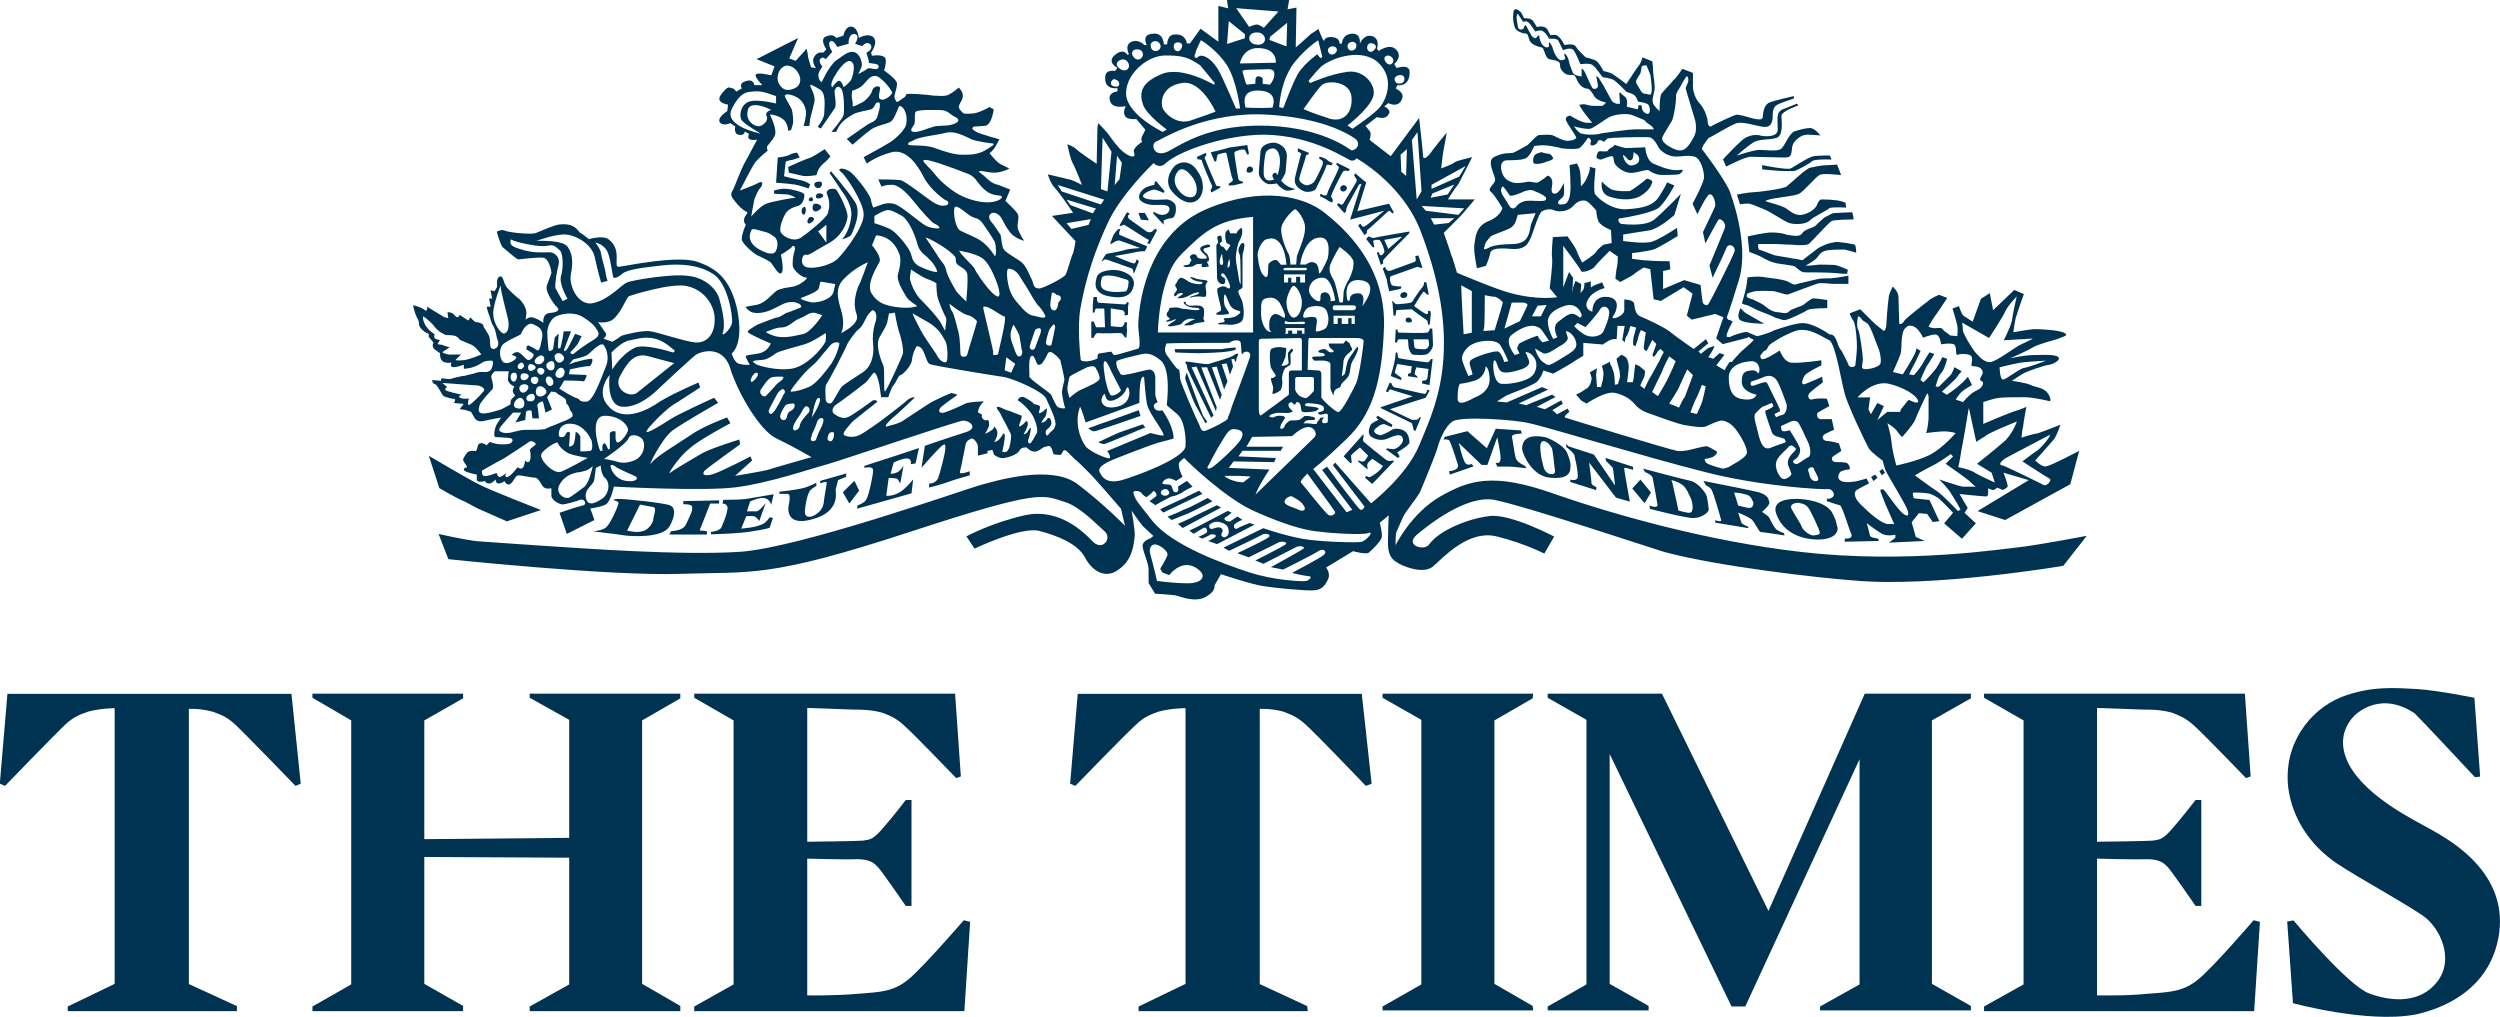 <?xml version="1.0" encoding="UTF-8"?> <svg xmlns="http://www.w3.org/2000/svg" id="uuid-6151fa06-0fcf-4d43-a98f-7acf1961f0c5" data-name="Layer 2" viewBox="0 0 134.75 54.8"><g id="uuid-842e51c9-fe39-4902-a7f4-66c48ffb1cb5" data-name="Layer 1"><path d="m23.1,24.56s2.06,1.22,2.68,1.53c.66.35,3.38,1.4,3.38,1.4l-1.84.61c-2.37-1.05-1.14-.48-2.24-1.05-.44-.17-1.4-.74-1.4-.74l-.57-1.75Zm16.67-7.72c-.39-1.97-1.32-2.41-2.15-2.72-1.1-.39-3.86.22-4.26.26-.35.04.22-.92-.57-1.49-.31-.22-1.05,0-1.05,0,0,0-.31-.26-.48-.35-.13-.13-.31-.53-1.1-.44-.22,0-1.01.35-1.23.44-.22.13-1.4,0-1.67-.09-.22-.13-.48.04-.48.04,0,0,.17.66.31.83.17.13.7.61.83.66.18,0,1.01-.13,1.36-.09.31.04.44.7.44.79,0,.13-.22.57-.26.79-.04.26.35.88.53,1.05.22.18.09.31-.35.35-.44.04-.35.53-.35.53,0,0-.22-.17-.48-.26-.26-.13-.48.09-.48.09l.04-.31c.04-.35-.31-.79-.48-.88-.13-.13-.61-.48-.7-.79-.09-.26-.13-.44-.31-.31-.13.09-.09.53-.09.53l-.13.22-.22-.04.09.44h-.17l.09.44h-.22s.04.22.13.44c.09.22.09.4.26.66.13.26.13.57.22.74.04.13.04.39-.22.44-.26,0-.18-.26-.22-.57-.04-.26-.35-.57-.35-.7,0-.09-.26-.18-.39-.18-.09,0-.31-.26-.31-.26,0,0-.09.26-.18.13-.13-.09-.39-.26-.39-.26,0,0-.09.26-.26.04-.17-.22-.4-.18-.4-.18l.04.31s-.18,0-.35-.13c-.17-.09-.79-.48-.79-.48,0,0,.04.31-.13.18-.22-.18-.62-.26-.62-.26,0,0,.04.35.22.7.18.31,0,.26.18.53.22.26.44.31.44.31v.17l.26.31s-.13.17.04.35c.18.13.31.22.31.22,0,0-.04.39.22.48.31.09.4,0,.4,0,0,0-.13.27.09.27s.57-.13.57-.13v.22s.09,0,.31-.04c.22-.04.53-.18.7-.31.18-.09.31-.09.48-.09s.04.35,0,.44c-.04.13-.26.17-.26.17h-.35c-.13,0-.31.09-.53.13-.22.04-.27.09-.44.09-.18.04-.39.08-.53.13-.09.04-.22.04-.44,0-.22-.05-.17.13-.17.13,0,0-.31-.04-.44-.04-.09-.04,0,.22.13.22.09.04.26.35.26.35,0,0,.13.26.22.31.13.04.4.13.53.13s0,.22,0,.22c0,0,.31.04.48.04.13.04-.31.31-.09.31s.53.13.53.13l.13.22c.09.22.26.35.61.26.35-.09.88-.17.88-.17l-.17.26c-.18.22-.27.79-.13.79.17,0,.66.04.66.04,0,0,.26,0,.26.13-.04.22-.26.22-.61.22-.31,0-.62-.13-.62-.13l-.17.18s-.22-.18-.39-.09c-.13.04-.09.4-.22.4-.09,0-.31-.05-.44.09-.09.09-.22.35-.22.35,0,0,0,.09.09.22.09.09.13.22.13.22,0,0-.18,0-.18.13s.7.26.7.26v.26c0,.22.44.09.44.09,0,0,.04.13.22.13s.35-.22.35-.22c0,0,0,.22.17.22s.31-.13.31-.13c0,0,.13.31.35.13.22-.22.22-.4.39-.44.18,0,.75.13.92.13.13,0,.26.22.39.44.13.22.48.13.48.13v.39c0,.26.44.48.61.48.13,0,.75-.17.97-.26.22-.04.35.26.13.31-.22.04-1.27.4-1.27.4l.39,1.14,1.49-.75-.22-.62s.62-.09.83-.22c.26-.13.44-.96.44-.96,0,0,4.78.26,6.54.04,1.8-.22,4.08-1.01,4.91-1.23.79-.22,6.98-2.32,7.37-2.37.39,0,.88.44.04.66-.83.26-2.1.7-2.1.7l-.18,1.18s.88-1.01,1.1-1.18c.22-.17.18,0,.18.18s-.26,1.23-.39,1.58c-.17.31-.48.27-.48.27v.22s.7-.17,1.05-.31c.35-.13,1.14-.35,1.14-.35v-.22s-.57.22-.53.04c.04-.13.26-1.27.31-1.49.04-.17.17-.26.31-.31.13-.04.35.26.35.44v.48l.52-.13v-.13l.26-.05.09.26s.27.22.53.18c.26-.04.7-.18.83-.39.09-.22.4-.18.4-.18,0,0,.22.26.48.22.31-.09.22-.13.35-.17.09-.09.17-.09.35-.13.17-.04.26.44.26.44,0,0,.22.04.35.04s.13-.26.26-.26c.09,0,.35.31.53.48.17.13.44.39.7.66.26.22,1.8,2.02,1.8,2.02l.22.92s-1.06-1.1-2.55-2.24c-1.45-1.1-4.48-.17-5.4.09-.88.26-9.61,3.33-12.77,3.55-3.2.22-8.95-.22-9.7-.26-.7-.04-3.82-.26-4.52-.31-.75-.09-2.06-.39-2.06-.39l.53,1.36s8.69.92,12.51.79c3.82-.13,4.69.26,12.42-2.28,7.11-2.32,7.07-1.97,8.34-1.58.79.26,1.71,1.23,2.11,1.58.39.35-.09,1.05-.62.57-.57-.61-1.89-1.84-3.68-1.45-1.8.4-3.16,1.14-3.16,1.14l.44.66s2.46-1.18,3.46-.96c1.01.26,2.11.7,2.5,1.45.39.75,1.14,1.18,1.84.61.75-.52.79-1.45.83-1.75.04-.31-.17-1.4-.17-1.4,0,0,.48.7.61.84.18.17.57.53.57.53l-.17.13s-.31.09-.4.31c-.09.22.31.97.31,1.36v.74l.35.57s.7.04,1.1.09c.35.09,1.05.39,1.62.09.57-.31.48-.62.48-.62l.35-.61s1.71.57,2.33.65c.57.09,2.28.26,2.72.22.44-.04.62-.35.75-.66.09-.3-.13-.57-.13-.57l1.45-.88s.66.18.83.09c.13-.09.62-.57.7-.79.09-.17-.09-.83-.09-.83l.48-.4s-.04,1.01-.04,1.49.13.84.44,1.01c.27.22,1.45.7,1.98.26.53-.44,1.89-2.02,3.47-1.62,1.54.39,2.54.92,2.54.92l.53-.92s-2.41-1.27-3.51-1.1c-1.1.13-2.68.75-3.24,1.54-.27.35-1.32.04-.66-.53.57-.48,2.63-2.15,4.17-1.89,1.76.35,8.42,2.59,9.17,2.81,2.94.79,8.34,1.4,10.23,1.54,4.3.39,11.28-.79,11.28-.79l1.27-1.62s-2.5.48-3.6.61c-.92.09-6.14.92-11.81.26-5-.57-10.13-2.02-13.38-3.16-3.25-1.14-4.52-.7-6.06.17-1.58.92-2.41,2.63-2.41,2.63,0,0,0-.52.04-.7.09-.17.22-.52.35-.79.13-.31.7-.97.92-1.36.17-.39.88-2.1.97-2.46.09-.35.39-1.1.79-1.36.44-.31,3.42-.09,4.12.09.74.13,6.45,1.88,9.48,2.63,3.03.79,6.49.97,6.67.92.17,0,.35.22.26.39-.13.17-.35.13-.35.13v.13s.61.22.7.22c.13.04.48,1.27.61,1.54.13.31-.35.26-.35.26v.17l1.84-.04-.04-.13s-.44-.04-.44-.17c-.04-.18-.17-.66-.17-.66,0,0,.39.31.75.53.31.22.79.09.79.09v.17l-.35.26,1.93-.09-.48-.22-.22-.79.39-.49.44.04.31.44.35-.05-.53-1.14-.84-.09s-.13-.31,0-.31c.09,0,.48,0,.7.04.22,0,.49.18.62.26.13.09.79.79.79.79l-.48.57.96.83.75-.83-.61-.57.17-.26-.44-.75s1.27.13,1.45.13c.13,0,.09-.44.09-.44,0,0,.18.09.26.09.13,0,.22-.13.22-.13l.31.13s.22-.09.26-.18c.04-.09-.22-.75-.22-.75l1.36.4-2.76,1.67,1.49.48,3.51-1.93.48-1.8s-1.49.79-1.76.83c-.22.09-.61-.31-.61-.31,0,0,.79-.88,1.01-1.14.18-.26.35-.79.35-.79,0,0-1.1.44-1.27.48-.17,0-.83.22-.83.22,0,0,.04-.48.09-.61,0-.13.17-1.05.17-1.05,0,0-.26.13-.7.26-.39.13-1.62.66-1.62.66v-1.18s.53-.18.79-.22c.31-.04.97-.04,1.45-.04s1.36.22,1.36.22c0,0,.09-.13-.13-.44-.22-.31-.66-.31-.92-.44-.27-.13-1.01-.22-1.01-.22,0,0,.57-.4.79-.48.22-.09.92-.35,1.23-.39.26-.04.79-.35.35-.48-.4-.09-.79-.04-1.23-.04s-1.23.17-1.23.17c0,0,.83-.35,1.19-.57.39-.22,1.14-.39,1.4-.48.26-.13.66-.17.26-.35-.4-.13-1.19-.17-1.58-.17-.4.04-1.1.17-1.1.17,0,0,.09-.75.18-.92.04-.18.39-1.14.39-1.14l-.52-.22-1.14,1.09-.18-.92-.48.31-.44,1.23s-.35-.22-.48-.31c-.13-.09-.26-.53-.26-.53l-.35.13s.22.7.26.92c.04.18,0,.57,0,.57l-.4-.04-.09-.09c-.13-.09-.22-.13-.31-.26-.09-.09-.26-.04-.44-.04s-.31-.09-.31-.09c0,0,.26-.48.48-.75.17-.26.53-.79.53-.79l-.44-.17s-.44.17-.61.35c-.18.13-1.14.88-1.27,1.05-.09.18-.27.22-.27.13,0-.13-.04-1.14-.04-1.4,0-.31-.31-.57-.31-.57,0,0-.22.39-.22.61-.04.22-.13,1.36-.13,1.49s-.09.35-.17.26c-.09-.09-.31-.22-.57-.48-.31-.31-.66-.66-.66-.66l-.57.22s.04.18.22.44c.13.31.17,1.1.17,1.36,0,.31-.09,1.01-.09,1.01,0,.04-.22.17-.35,0-.09-.22-.31-.66-.39-.79-.09-.09-.22-.35-.22-.44-.04-.04-.04-.17-.18-.35-.13-.13-.26-.09-.26-.09l-.04-.04s-.88-.62-1.45-.57c-.35,0-1.27.31-1.49.39-.22.13-.83.31-.92.31-.09-.04-.4-.17-.53-.22-.13-.04-.79.18-.92.26-.17.04-.22-.04-.17-.13,0-.13.31-.7.31-.7,0,0-.13-.09-.22-.09-.09-.04-.09-.17-.09-.17,0,0,.04,0,.66-2.02.57-1.97-.48-4.65-.52-4.78-.4-.83-1.49-2.24-1.49-2.24,0,0,.04-.13.09-.22.09-.09.22-.35.31-.39.13-.04,1.05-.62,1.4-.75.35-.17,1.14.13,1.54.17.39.04.48-.26.48-.61s.09-.48.22-.57c.13-.09.92-.35.92-.35v-.13s-1.01.22-1.32.35c-.26.09-.35.53-.35.7s-.04.26-.48.17c-.44-.13-.79-.22-.92-.22s-1.23.53-1.36.61c-.09.09-.22,0-.22-.31-.04-.26-.22-.7-.44-.92-.22-.22-.35-.66-.35-.88v-.75l-.57-.22s-.35.53-.48.61c-.09.13-.53.57-.66.75-.09.17-.09.92-.09.92,0,0-.31-.26-.35-.44-.09-.18.09-.57.09-.84s-.09-.7-.09-.92-.04-.48-.04-.48l-.53-.22s-.04.17-.13.35c-.13.17-.35.48-.48.7-.13.17-.26.39-.26.39,0,0-.57-.44-.79-.57-.22-.09-.44-.13-.44-.13,0,0-.18-.35-.35-.52-.18-.13-.61-.22-.61-.22,0,0-.44-.4-.52-.57-.13-.22-.62-.09-.62-.09-.22-.39-.22-.35-.31-.44-.13-.18-.44-.09-.44-.09,0,0-.09-.13-.17-.31-.17-.26-.57-.13-.57-.13,0,0-.13-.22-.22-.35-.13-.13-.35-.13-.48-.13,0,0-.13-.35-.26-.4-.09-.09-.31-.17-.31.13-.04.26,0,.57.09.79.09.22.48.31.57.31.13,0,.13.13.22.39.13.22.44.31.61.35.13,0,.13.13.26.44.13.31.35.17.62.31.26.09.04.26.26.52.22.26.39.22.57.22s.18.26.35.48c.18.22.35.26.44.26.13,0,.26.22.39.44.17.22.62.31.62.31l-.18.17s-.57.04-.83-.04c-.22-.09-.44,0-.44,0,0,0,.13.22.22.35.13.18.48.61.48.61h-.31c-.35-.04-.88-.39-.88-.39,0,0-.31.04-.22.26.09.22.48.75.53.88.09.09-.13.22-.49.22-.31-.04-.57-.22-.79-.31-.22-.04-.53,0-.7,0s-.57.57-.75.61c-.18.09-.44.26-.66.35-.26.04-.48-.04-1.01.22-.48.22.13,1.1.04,1.27-.04.22-.44.44-.22.61.22.18.62.88.62.88,0,0-.09.44-.75.7-.66.26-.7.83-.75,1.18-.09.4.13,1.36.13,1.36l.48-.13s.17-.39.22-.61c0-.22.18-.39,1.05-.31.92.09,1.01-.31,1.18-.66.13-.35.39-1.23.57-1.36.17-.09.44-.17.7-.04.26.09.7.04.96-.22.27-.31.49-.35.7-.31.22.09.57.53.57.53,0,0,0,.31.13.61.18.26.66.44.66.44l.04.7-.44.09s-.31.22-.4.39c-.09.17-.75.57-.75.57,0,0-.22-.39-.31-.66-.09-.22-.48-.75-.48-.75l-.79.04s-.09.88-.04,1.14c.04.31-.13,1.62-.13,1.62l.4.48s-1.01.18-2.5-.22c-.75-.18-2.9-1.1-2.9-1.1,0,0-.22-.79-.31-.96-.04-.17-.4-1.19-.4-1.19,0,0,.75-.74.88-.88.13-.13.79-.92.79-.92h-1.45s.35-.57.57-.83c.17-.31.74-1.45.74-1.45,0,0-.74.17-.92.26-.13.13-.75.35-.75.35,0,0,.09-.83.13-1.01.04-.17.17-.92.17-.92,0,0-.74.88-.87,1.1-.18.22-.35.35-.4.22,0-.18-.22-2.11-.22-2.11l-1.53,2.06-1.14-.88s.13-.35,0-.48c-.09-.13-.22-.27-.22-.27l.62-.48s.44.17.61-.13c.22-.26-.22-.44-.22-.44l.22-.18s.57.31.75-.26c.13-.31-.35-.53-.35-.53l.09-.18s.66.13.66-.7c0-.48-.7-.22-.7-.22l-.13-.22s.53-.44.04-.83c-.35-.26-.88.13-.88.13l-.09-.13s.18-.48-.22-.66c-.48-.17-.7.39-.7.39h0c0-.09.04-.57-.44-.53-.53.04-.53.53-.53.53h-.13s.04-.31-.39-.35c-.44-.04-.44.22-.44.22l-.09-.13-.22-.53s-.22.17-.39.26c-.13.13-.83.74-.83.74l.04-2.15-.48.09.09-.53-3.38-.13.09.61-.53-.13v1.93l-.96-.7-.57.79h-.17s-.04-.53-.66-.48c-.4,0-.4.53-.4.53h-.18s0-.66-.61-.57c-.62.04-.31.61-.31.61h-.13s-.31-.35-.7-.17c-.39.17-.13.66-.13.66l-.09.04s-.18-.4-.66,0c-.48.4.13.7.13.7l-.13.17s-.53-.13-.53.35c-.04.7.66.57.66.57v.18s-.57.04-.39.53c.13.44.84.26.84.26,0,0-.18.31-.04.53.09.22.61.17.61.17l.48.57s-.04.13-.17.35c-.09.22,0,.31,0,.31,0,0-.53.31-.44.57.13.31-.17.26-.48.04-.35-.22-.79-.88-.92-1.05-.13-.17-.52-.57-.52-.57,0,0-.05.13-.05.31,0,.22-.04,1.88-.04,1.88,0,0-.92-.61-1.1-.79-.18-.17-.48-.26-.48-.26,0,0,.13.66.26.96.18.31.53,1.23.53,1.23,0,0-.57-.31-.75-.31-.13-.04-1.09-.26-1.09-.26,0,0,.13.48.39.75.26.26.97,1.32.97,1.32l-1.14.17,1.27,1.36s-.09.66-.18.75c-.04.09-.26.88-.35,1.05-.09.18-1.14.7-1.4.75-.31,0-.31-.13-.39-.4-.13-.26-.31-.74-.53-.96-.22-.22-.88-.53-1.01-.74-.13-.17-.13-.62-.18-.79-.09-.13-.31-.48-.53-.74-.22-.31.04-.57.35-.39.26.13.31.48.61.88.26.44.84.57.84.57,0,0-.18-.26-.31-.57-.13-.26.09-.7-.04-.88-.09-.18-.66-.7-.66-.7l.26-.61s-.44-.17-.66-.26c-.27-.04-.53-.26-.75-.48-.22-.18-.39-.26-.18-.26s.35.09.79.09c.44-.04.75-.22.75-.22,0,0-.22-.13-.44-.22-.26-.13-.62-.61-.62-.61,0,0,.22-.18.31-.35.09-.18.22-.39.22-.39,0,0-.22-.09-.44-.13-.22-.09-.7-.18-.92-.35-.22-.13,0-.22,0-.22,0,0,.22,0,.61-.04.35-.09.44-.88.44-.88l-.22-.13s-.39.22-.7.31c-.35.09-.7.04-.7.04,0,0-.26-.22-.26-.35,0-.18.22-.35.22-.61,0-.22-.22-.44-.22-.44,0,0-.31.27-.57.4-.27.09-.44.04-.7.04-.22,0-.17-.04-1.01-.09-.83-.04-.44.04-.66.18-.17.13-.39.26-.39.26,0,0-.18-.18-.13-.39.04-.18.13-.4.13-.62s-.7-.7-.7-.7c0,0,.13-.35.09-.61-.09-.31-.74-.18-.74-.18l-.05-.17s.4-.53.13-.83c-.31-.26-.79.04-.79.04,0,0-.04-.57-.39-.61-.35-.04-.44.48-.44.48l-.39.13s-.13-.26-.53-.09c-.4.13,0,.7,0,.7l-.17.18s-.31-.09-.48.22c-.18.26.09.61.09.61l-.26-.04s-.13-.39-.17-.57c0-.22-.09-.44-.09-.44l-.09.13c-.13.13-.48.53-.48.53l-.35-.13.48-1.1-2.24,1.14.97.39-.18.48s-.75-.18-.83-.04c-.09.13.35.57.35.57h-.44s0-.35-.44-.22c-.44.13-.22.39-.22.39l-.31.18s-.09-.18-.22-.18-.17-.22-.57.31c-.4.48.35.57.35.57l-.04.35s-.57.35-.4.61c.18.22.57.04.57.04l.26.18s-.09.4.17.44c.31.09.35-.17.35-.17l.22.13s-.13.26.09.31c.22.04.35,0,.35,0,0,0-.4.75-.61,1.14-.27.44-.62,1.49-.75,1.67-.09.18,0,.31.18.53.17.22.39.44.57.53.22.04-.05.18-.09.4-.04.22.09.31.09.31,0,0-.22.48-.22.79.04.26.66.79.88.88.26.13.48.22.66.35.18.17.4.66.57.61.22-.09,0-1.01,0-1.01,0,0,.53-.31.61-.44.04-.09.22,0,.13.22-.09.26-.13.66-.09.88.09.22.48.57.7.57s-.35.4-.53.44c-.13.09-.83.09-1.1.31-.35.31-.66.7-1.14.74l-.48.09s0,.09.26.26c.26.13.74.09,1.19-.13.48-.22.66-.39,1.05-.39.35,0,.62.22.44.31-.13.04-.62.26-.7.26-.13.04-.39.26-.53.26-.09,0-.88.31-1.1.4-.18.13-.57.31-.48.4.09.13,1.23.61,1.23.61,0,0-.13.31-.4.44-.26.17-.96.13-.96.26.04.13.22.44.22.44,0,0-.22.04-.53-.04-.31-.04-.44-.57-.44-.57,0,0,.66-.44.31-2.28Zm-6.67,10.13s.31.04.22.22c-.04.17-.39.97-.61,1.19-.17.22-.75.26-.75.26,0,0,1.54.18,1.71.22.31.04,2.02.17,2.41-.48.31-.53.35-1.01.04-1.14-.31-.13-2.37-.35-2.76-.35s-.26.09-.26.09Zm1.4.22l-.7,1.41s.53.13.79.04c.31-.04.57-.39.62-.61,0-.22.22-.66,0-.7-.22-.04-.7-.13-.7-.13Zm2.81.17c0,.22-.04.26-.22.66-.13.26-.13.39-.44.52-.26.09-.48.09-.48.09l-.09.18h2.02v-.18l-.39-.04.57-1.45h.48v-.17l-1.93.04v.17s.48-.04.48.17Zm1.67-.39l-.04.17s.35,0,.26.35c-.04.31-.22.7-.31.92-.09.22-.57.26-.57.26v.13s1.67-.04,2.33-.18c.61-.09.83-.17.83-.17l.18-.53-.18-.04s-.09.17-.26.3c-.35.26-1.27.31-1.27.31l.27-.66s.26-.04.44,0c.18.09.26.26.26.26l.35-.97s-.35.44-.48.44h-.53l.17-.53s.53-.26.83-.17c.26.09.31.35.31.35l.13-.57s-1.27.22-1.54.26c-.31.04-1.18.04-1.18.04Zm3.03-.48v.13h.44c.13,0,.13.18.09.48-.09.26-.22,1.32,1.27.88,1.49-.4,1.23-1.45,1.23-1.58.04-.13.13-.52.13-.52l.44-.18v-.18l-1.4.4v.13s.35-.13.35-.04c0,.13-.13.74-.17,1.14-.09.57-1.01,1.01-1.01.44.04-.53.17-1.05.31-1.18.09-.09.31-.22.31-.22v-.17s-.22.13-.61.26c-.44.13-1.36.22-1.36.22Zm4.04-.57l-.62.61.35.61.53-.7-.26-.53Zm.53-.7s.48-.13.48.13-.22,1.32-.35,1.54c-.09.22-.48.35-.48.35l-.04.18,2.94-.83.09-.75s-.44.57-.83.75c-.35.17-.62.13-.62.13l.13-.96s.31,0,.44.04c.09.05.18.27.18.27l.18-.97s-.09.17-.26.31c-.18.13-.44.13-.44.13l.17-.61s.44-.22.7-.22c.31,0,.22.31.22.31l.26-.04.18-.83s-.92.31-1.45.48c-.53.17-1.49.48-1.49.48v.13ZM95.99,5.96c-.26.13-.17.61-.17,1.01s-.53.4-.88.35c-.31-.09-.53-.04-.84.09-.26.13-1.23,1.18-1.23,1.18l.17.39s1.01-.53,1.32-.53c.18,0,1.45.04,1.84.04.31,0,.35-.09.39-.48,0-.39.48-.75.79-.75.26,0,.74.04.74.04,0,0-.26-.35-.52-.4-.31,0-.57.09-.88.18-.31.13-.53.83-.74.96-.22.13-.83.04-1.14.04-.35,0-1.23.31-1.23.31,0,0,.53-.48.88-.7.31-.22.88-.13,1.27-.26.39-.13.26-.97.26-1.18,0-.26.92-.57.92-.57l-.09-.09-.88.35Zm-4.65,1.32c.09-.13.09-.57.04-.75-.04-.17-.52-1.71-.52-1.76s.04-.13.09-.26c.09-.13.05-.44-.04-.39-.04,0-.31.48-.35.57-.04.09-.27.35-.22.57,0,.26-.13,1.18-.26,1.31-.09.17-.39.62-.44.75-.09.13-.09.31.26.53.35.22.66.35.92.18.26-.18.53-.75.53-.75Zm-9.52-5.79c.09.17.26.09.31.04,0-.04.04-.17.09-.17.05,0,.13.22.26.44.13.26.26.26.31.26,0-.04.18-.18.18-.18,0,0-.04.18.13.48.22.31.39.17.39.13v-.22s.09.04.18.26c.04.18.18.53.35.66.13.13.35,0,.35-.04s-.09-.22-.04-.26c0-.04.17.13.22.35.04.22.13.44.22.66.04.18.48.22.48.22v-.4s.04-.04.13.09c.09.13.35.79.44.92.09.13.31.04.31-.09,0-.09-.09-.48-.09-.52s.13.04.22.22c.13.17.49.88.62,1.1.17.18.39.18.44.13,0-.09-.04-.39-.04-.53s.13.05.31.18c.18.13.09.53.09.53,0,0,.35.09.53.13.17.04,0-.18.17-.22.22,0,0,.26.31.44.31.18.26-.31.17-.44-.09-.13-.57-.18-.57-.18,0,0-.09-.31-.26-.39-.17-.09-.35-.13-.35-.13,0,0-.05-.04-.09-.09-.04-.04-.44-.44-.57-.53-.09-.09-.48-.17-.61-.17-.09-.04-.4-.57-.57-.66-.13-.13-.66-.05-.66-.05,0,0-.27-.7-.4-.79-.18-.13-.53.04-.53.04,0,0-.22-.44-.26-.53-.09-.13-.49-.09-.49-.09,0,0-.13-.26-.31-.39-.13-.13-.44,0-.44,0,0,0-.22-.35-.35-.48s-.31-.04-.31-.04c0,0-.09-.17-.22-.35-.13-.18-.09,0-.13.09,0,0,.04.39.09.57Zm6.71,2.06c-.09.04-.04.17-.09.31,0,.13-.22.35-.26.53,0,.13.13.26.22.44.09.18.18.22.26.22t.26.05c.22.04.04-.97.04-1.05-.04-.13-.18-.44-.22-.53,0,0-.17,0-.22.04Zm-3.29,3.64c.22.09.83.09,1.05,0,.22-.04,1.58-.22,1.84-.22h1.01s-.04-.13-.18-.22c-.13-.09-.26-.17-.31-.26-.04-.04-.22-.09-.61-.26-.35-.17-1.01-.04-1.23.05-.22.09-.88.61-1.1.66-.22.04-.75-.09-.88-.13,0,0,.22.31.4.4Zm2.24,1.14c0,.22.22.7.57.57.39-.09.31-.39.26-.48-.04-.09-.26-.22-.26-.22,0,0,0,.18-.04.31,0,.13-.22.17-.26.09-.09-.13-.27-.26-.27-.26Zm-4.74,0c-.09.13-.13.26-.09.44.04.13.53.04.66-.04.13-.04.35-.09.4-.18,0-.09-.13-.26-.22-.26s-.31-.04-.39-.09c0,0-.22.04-.35.13Zm3.6,1.45c0,.09-.13.66.44.83.53.17,1.27.22,1.71-.09.48-.31.53-.61.57-.7.04-.09-.27-.22-.31-.18-.09.09-.75.61-.92.66-.13,0-.62.04-.97-.09-.31-.17-.53-.44-.53-.44Zm-.04-1.18c.13-.04.44-.18.57-.18.09,0,.09.04.13.31.04.22.48.53.75.57.26.09.83-.13,1.01-.13.13-.04.22.13.4.17.18.09.35.09.53.09s.66,0,.83-.04c.13-.09.35-.31-.04-.22-.44.04-.97-.18-1.36-.35-.4-.17-.44-.88-.44-.88,0,0-.79.04-1.05.04-.22-.04-.61-.17-.61-.17,0,0-.09.13-.13.13-.09.04-.18.09-.22.17-.04.09-.26.04-.44.04-.13,0-.18.26-.18.35,0,0,.13.13.27.09Zm8.69.53s.88.09,1.14.09h.57c.18-.04.84-.4.97-.53.13-.13,1.05-.09,1.05-.09l-.09-.22s-.66,0-.88.04c-.26.04-1.05.57-1.23.66-.22.09-1.54-.18-1.54-.18v.22Zm-1.18,1.88s.26-.04.39-.04c.17,0,.57.18.88.31.35.13,1.1.66,1.36.74.26.09.88.09,1.1-.13.22-.22.92-.53,1.05-.66.09-.09.92-.04.92-.04l-.04-.27s-.35-.13-.57-.13c-.22-.04-.75-.04-.75-.04,0,0-.13.04-.22.31-.13.27-.53.49-.88.53-.39,0-.61-.26-.83-.39-.26-.13-.79-.27-.92-.31-.17-.04-.17-.09.04-.13.22-.09,1.36-.18,1.62-.31.22-.09.92-.92,1.1-1.01.13-.13,1.18,0,1.18,0l-.22-.57s-.53.04-.7.04c-.13,0-.57.09-.75.13-.17,0-1.1.88-1.27,1.01-.17.13-1.53.31-1.8.31-.22,0-.88.13-.88.13l.17.53Zm5.05,2.06c-.26,0-.75.22-.92.35-.18.13-.79.61-.79.61,0,0-.35-.09-.49-.09-.13-.04-.79-.13-.97-.17-.18-.05-.79-.31-.88-.31-.04-.04-.09-.31,0-.31h.79c.31,0,.66.04,1.01.04.35.04.75.04.88-.04.17-.13,1.1-1.18,1.23-1.23.09-.09,1.19-.09,1.19-.09,0,0-.04-.39-.09-.39-.09,0-.79.04-.92.04-.18,0-.39.18-.53.22-.13.09-.44.39-.53.48-.09.09-.57.17-.7.39-.13.22-.49.13-.79.09-.26-.09-.53-.13-.88-.13-.31,0-1.14.18-1.27.22l.09.83s.62.22.79.35c.18.09.35.18.53.22.22.09,1.01.13,1.14.22.13.09.31.31.53.31s1.32,0,1.67.04c.31.04.61.04.61.04l.04-.22s-.57-.26-.74-.26-.79-.04-.97,0c-.22.04-.57.04-.57.04,0,0,.57-.31.66-.48.09-.13.22-.31.53-.35.26-.04.74-.04.92-.04.17.04.62.17.62.17,0,0,0-.4-.09-.44,0,0-.83-.18-1.1-.13Zm-.09,1.93c-.17,0-.66,0-.79.04-.17.04-.92.22-1.1.26-.22.09-.26,0-.53-.13-.31-.13-.84-.17-1.19-.22-.35-.09-.97,0-.97,0,0,0-.04.49-.13.79-.09.31-.17.61-.17.61,0,0,.13.09.26.09.13.04.57.3.75.35.13.04.66.26.83.35.22.04.4.17.57.09.18-.04.97-.4,1.14-.53.22-.09,1.05-.09,1.05-.09v-.44s-.62-.09-.75-.09c-.09,0-.31.17-.48.31-.13.13-.75.26-.83.4-.13.13-.26.09-.57.04-.26,0-.48-.13-.7-.31-.18-.17-.57-.31-.7-.39-.18-.04-.35-.09-.31-.22.04-.13.04-.09.31-.18.22-.09.96-.04,1.09-.04.18,0,.7.22.83.18.13-.05,1.27-.48,1.54-.57.22-.09.62,0,.92,0h.79v-.44s-.7.13-.88.13Zm-4.96,1.62s-.22.44-.04.61c.22.22,1.32.22,1.32.22,0,0-.75-.44-.92-.53-.18-.09-.35-.31-.35-.31Zm-11.1-8.77c-.09.18-.26.57-.44.66-.13.13-.88.13-1.05.13s-.35.13-.31.44c.04.31.17.57.48.7.26.13.53.09.83.04.31-.09.53.09.7,0,.13-.09.31-.18.44-.31.09-.13.31.09.31.31,0,.17-.04.31-.04.39,0,.13.04.26.22.22.22-.04.44-.57.44-.57,0,0,.04.48,0,.66-.09.22-.31.26-.31.39s.13.13.35.09c.22-.04.31-.48.31-.7.04-.26-.04-1.4-.04-1.4l.4-.09s.17.31.17.49c.04.22.04.74.04.74,0,0,.22-.17.35-.52.17-.35.13-.53.13-.53l.31.09s-.13,1.1-.04,1.36c.13.22.83.84,1.62.84.79-.04,1.45-.13,1.8-.62.35-.53.48-.83.48-.83l.39.17s-.48.92-.88,1.23c-.44.26-1.62.48-1.98.53-.31,0-.09.31,0,.31s1.23.17,1.76-.22c.53-.44,1.45-1.4,1.45-1.4l-.35,1.14s-.83.75-1.36.83c-.57.09-1.4.22-1.4.22v.35s1.1.17,1.54.04c.44-.13,1.36-.75,1.36-.75l.04.44s-.92.57-1.23.7c-.31.13-1.23.22-1.23.22v.31s.61.09.83.09c.27.04,1.19.04,1.19.04l.04.44-.39.09v.97l1.14-.48.88.26s.09.88.13.97c0,.04.22.22.31.04.09-.13,1.32-2.54,1.4-2.85.04-.26-.31-.44-.44-.17-.09.26-.75,1.62-.75,1.62l-.17-.66s.75-1.8.83-2.02c.09-.26-.22-.57-.35-.44-.09.13-.7,1.27-.7,1.27l-.13-.61s.57-1.18.66-1.4c.04-.26-.17-.83-.39-.57-.22.26-.57,1.01-.57,1.01l-.26-.57s.57-1.05.62-1.4c0-.39-.18-1.05-.53-1.14-.35-.09-.66,0-.97,0-.35,0-.7-.17-.92-.44-.18-.31-.31-.61-.62-.61-.26,0-2.06,0-2.19.09-.09.09-.17.17-.17.17,0,0-.13-.13-.27-.09-.09.04-.04.18-.26.26-.22.09-.22-.09-.17-.17.04-.09-.13-.35-.22-.13-.13.17-.26.39-.44.48-.18.04-.53.04-.88,0-.35-.09-.79-.17-1.01-.17-.26,0-.48.04-.48.04Zm11.5,10.35l-1.36.35-.35-.31.39-1.14-.44-.18-1.27.31-.26-.22.31-1.18-.48-.35-1.23.74-.39-.09-.18-1.62-.35-.09s-.44.26-.57.39c-.13.09-.7.39-.7.39l-.26-.18s.04-.48.09-.66c.04-.17.04-.53.04-.53l-.44-.31s-.66.66-.79.83c-.09.18-.7.39-.75.26,0-.09-.96-1.36-.96-1.36v2.24l.31-.83.22.31-.04.83s.04-.22.04-.31c.04-.13.13-.35.13-.35l.31.17-.04.48s.13-.13.17-.22c.04-.09.04-.31.04-.31l.35-.09s-.04.35.04.31c.04-.09.57-.26.57-.26l.13.31s-.79.17-.97.79c-.09.39.31.48.31.48,0,0-.04-.92.88-.79.75.13.31.92.31.92,0,0-.22.26,0,.22.22-.04.53-.22.53-.44v-.57s.48,0,.53.22c.04.22.04.57.35.7.31.13,1.19.53,1.54.79.31.26,1.32.96,1.32.96l.66-.53.13.22-.53.44.13.13s.31-.26.4-.31c.13-.04.39-.18.31-.04-.04.13-.31.53-.31.53l.26.09.35-.31.26.09-.44.57.44.26.27-.44h.13s.13-.18.35-.4c.18-.22.61-.53.83-.79l-.31-.17Zm-15.45-2.81c0,.35.13,2.63.13,2.63l.44-.09v-2.24l-.57-.31Zm1.27.53c0,.13,0,1.62-.04,1.75l-.04.17.61-.04s.44-1.41.44-1.49-.27-.26-.4-.31c-.18,0-.57-.09-.57-.09Zm1.45.39l-.39,1.4.83-.4s.35-.7.4-.83c.05-.09-.09-.17-.22-.17h-.61Zm1.4.17l-.31.57h.48l.31-.61-.48.04Zm2.37.57v-.09c-.09-.26-.35-.7-1.01-.44-.75.26-.88.7-.79,1.01.04.35.27.74.27.74l.22-.09s-.31-.57.04-.83c.35-.26.48-.4.74-.44.22,0,.44.22.44.22l.09-.09Zm-5.97,2.81c0-.09-.17-.35.04-.48.27-.18,1.1-.44,1.36-.44.22-.04.4.57.4.57l.22-.04s-.22-.53-.44-.88c-.26-.35-1.18-.22-1.49-.04-.31.13-.57.52-.57.75s.35.97.35.97l.22-.09s-.04-.22-.09-.3Zm2.63-.79l-.13-.26s0-.18.13-.31c.18-.09.53-.26.7-.31.22-.09.31-.13.31,0,.04.09.22.26.22.26l.35-.09s-.26-.39-.39-.57c-.13-.18-.44-.26-.61-.22-.18,0-.57.13-1.01.48-.44.35.17,1.09.17,1.09l.26-.09Zm3.12-1.67l-.18.18s.18.22.53.44c.35.22.92.13,1.05-.17.13-.31.26-.57.31-.97,0-.39-.35-.44-.49-.22-.13.26-.79.97-.79.97l-.44-.22Zm-4.96,2.37c0,.18-.13.61-.57.74-.44.13-.66.17-.79.17-.13.04-.17.75-.13.92.13.26.57,0,.92-.18.35-.13.83-.44.79-1.05-.04-.61-.22-.61-.22-.61Zm.48-.35c-.13.04-.09,1.27.4,1.27.53.04,1.36-.17,1.58-.39.26-.17.39-.7.17-1.01-.22-.35-.48-.31-.48-.31,0,0,.09.17.13.31.04.09.31.44-.49.66-.74.22-.96.13-1.05-.04-.09-.13-.17-.53-.26-.48Zm2.19-.66c0,.13.22.66.48.79.22.13.17.26.92-.22.74-.44.97-.57.74-1.09-.22-.39-.48-.39-.48-.39,0,0,.04.13.09.31.09.13-.17.39-.48.53-.26.18-.66.44-.83.35-.18-.09-.44-.26-.44-.26Zm.39,2.11l.31.13-1.58.75.4.09,1.4-.57.18.13-1.01.53.44.13.88-.48.09.18-.57.35.26.22.57-.31.09.18s-.35.26-.22.31c.13.05,5.7,1.75,6.06,1.8.35.04.92-.13.92-.13.17-.04.53-.13.62-.13s.39.18.53.26c.09.04.04.17-.09.26-.13.13-.53.17-.53.17,0,0,0,.17.17.26.18.09.75.26.83.26s.35-.09.44-.17c.13-.09.61-.31.79-.57.22-.22-.35-1.14-.61-1.45-.26-.31-.57-.4-.7-.4-.17,0-.57.18-.83.31-.22.09-.75,0-1.05-.05-.31,0-1.8-.57-1.93-.61-.13-.04-.53-.17-.79-.44-.26-.31-.57-.57-1.14-.7-.53-.13-1.54.57-1.54.57,0,0-.26-.13-.31-.18-.09-.09-.26-.31-.26-.31,0,0,.17-.04.48-.26.31-.17.31-.4.35-.53.04-.13-.09-.4-.09-.4l.39-.22s-.05.26-.05.35.05.66.05.66h.22s.04-.26.09-.35c0-.09.04-.26.04-.39s-.09-.4-.09-.4l.44-.22s0,.13.04.18c.04.04.09.18.13.31.09.17.09.75.09.75l.17-.04s.04-.17.09-.3c.04-.13,0-.44-.04-.53-.04-.13-.13-.53-.13-.53l.26-.22s.27.13.27.17c.04.04.13.26.13.48,0,.18-.09.83-.09.83h.31s0-.04.04-.17c0-.09.09-.79.09-.79,0,0,.13.04.22.09.04.04.31.26.31.26,0,0,0,.13-.04.31-.09.17-.22.48-.22.48l.22.18s.18-.35.26-.53c.13-.17.48-.88.57-1.01.04-.13.22-.44.22-.44l-.18-.17s-.13.09-.17.17c-.04.09-.18.26-.18.26l-.09-.09.22-.61-.22-.22-.31.61-.13-.09s-.04-.13,0-.26c0-.09.09-.66.09-.66l-.26-.13s-.09.17-.13.31c0,.09-.17.57-.17.57l-.13-.09s0-.31.04-.44c.04-.13.13-.48.13-.48l-.31-.09s-.13.48-.22.57c-.05.04-.09.31-.09.31l-.13-.13.13-.75h-.39l-.04.7s-.22,0-.31.04c-.13.04-.44.26-.44.26l-1.05-.09v.7s-.39.22-.57.35c-.18.13-1.05.61-1.05.61l-.53-.17s-.09.35-.35.61c-.26.22-1.49.66-1.67.75-.13.09-.48.31-.48.31l.53.05,1.93-.84Zm6.45-.83c-.13.26-.53,1.09-.53,1.09l.31.22s.35-.57.48-.83c.17-.31.48-1.05.48-1.05l-.35-.26s-.31.57-.39.83Zm.92.83c-.09.22-.53.88-.53.88l.53.22s.22-.49.31-.57c.04-.09.44-1.18.44-1.18l-.31-.31s-.35.75-.44.96Zm1.23-.13s-.22.61-.31.74c-.09.18-.31.75-.31.75l.35.09s.27-.57.31-.75c.04-.13.17-.74.17-.74l-.22-.09Zm3.03-.61c.13-.05.13-.62-.31-.66-.44,0-1.27.18-1.27.88,0,.75.26,1.05.61,1.14.83.18.88-.22.88-.22,0,0-.79-.13-.79-.7s.26-.57.57-.61c.26,0,.31.18.31.18Zm-.4.61c.04.09.18.04.18.04,0,0,.48-.17.53-.17.05,0,.13-.04.18.04.04.09.66,1.32.66,1.36.04.04.04.18,0,.18s-.27.13-.27.13l.09.17s.18-.09.35-.13c.17-.04.26-.35.22-.57-.09-.22-.31-.92-.52-1.27-.22-.35-.53-.26-.66-.22-.17.09-.71.26-.71.26,0,0-.09.09-.04.17Zm.75,1.14c-.17.04-.31.22-.48.39-.17.17.04.61.17,1.23.17.62.35.7.57.66.22-.09.7-.26.83-.3.13-.05-.04-.22-.04-.22,0,0-.13-.04-.31-.09-.18-.04-.31-.13-.35-.26-.04-.09-.35-1.01-.35-1.05s0-.13.04-.13c.09,0,.35-.17.35-.17,0,0,.04-.04.04-.09s-.09-.13-.09-.13c0,0-.22.09-.39.17Zm.92,1.31c.04.13.44,0,.44,0,0,0,.44.7.53.92.09.22-.04.53-.26.66-.22.09,0,.31.17.22.17-.09.44-.31.57-.35.13-.09.13-.4,0-.75-.18-.4-.49-1.05-.57-1.14-.09-.04-.22-.13-.44,0-.22.09-.48.22-.48.22l.04.22Zm1.75,2.11c-.04-.22-.39-.09-.31.09.09.22.04.31.17.44.09.13.44.18.35-.09-.09-.22-.22-.44-.22-.44Zm-1.36-1.23c-.13.17-.39.35-.57.61-.22.26-.13.66.04.92.17.31.35.22.44.17.09-.04.26-.17.22-.26-.04-.13-.13-.31-.18-.48-.04-.26.13-.48.22-.57.09-.09.17-.17.22-.26,0,0-.22-.31-.39-.13Zm-1.54-4.87c.04.09,0,.22.26.13.26-.09.79-.44.79-.44,0,0,.22.66.66.66.44.04,1.58-.13,1.58-.13v.27s-.79.39-.88.53c-.13.18-.27.57,0,.48.26-.09.92-.39.92-.39l.04.3s-.66.48-.74.61c-.09.13-.04.35.17.31.26-.09.79-.04.79-.04l.13.4s-.48.26-.62.35c-.09.09-.04.4.22.35h.53l.13.57s-.39.17-.53.26c-.13.09-.13.31.13.35.26,0,.66.13.66.13l.13.4s-.18.13-.39.26c-.18.09-.18.35.13.35s.53,0,.61.09c.09.09.17.31.04.31s-.26.04-.39.09c-.13.04-.35.48.13.57.48.09,1.23-.18,1.23-.18l.13.27s-.53.26-.66.35c-.13.09-.22.35.22.79.48.48,1.1,1.01,1.45,1.05h.35s-.31-.71-.39-.88c-.09-.17-.26-.66-.35-.88-.04-.17.17-.13.22-.04.09.09.83,1.18,1.05,1.27.17.13.31.09.17-.26-.13-.35-.97-1.71-1.1-1.97-.13-.22-.22-.66-.22-.66,0,0-.62-.44-.75-.66-.13-.22-1.19-2.41-1.32-3.03-.17-.61-.48-2.67-.83-2.81-.31-.13-1.1-.75-1.84-.48-.7.26-1.27.66-1.36.74-.13.13-.13.31-.26.31-.09.04-.26.31-.26.31Zm5.27-2.15c-.04.13-.09.53,0,.7.09.13.26,1.36.26,1.62s-.17.53.13.53.7-.13.79-.26c.09-.09.04-.57-.09-.88-.13-.31-.4-1.14-.57-1.31-.17-.13-.17-.09-.31-.22-.09-.18-.22-.18-.22-.18Zm-19.22-6.66c.09.22.31.48.39.66.09.13.22.35.48,0,.31-.31.75-.22,1.01-.22s.53.04.53-.13c0-.13-.39-.31-.61-.39-.22-.13-.39-.04-.57,0-.18.09-.7.31-.79.22-.09-.13-.31-.48-.39-.48,0,0-.13.17-.04.35Zm.88,1.19c-.09.22-.09.57-.48.75-.35.17-.88.31-1.01.44-.13.17-.26.26-.31.53-.09.22.09.13.26.04.22-.13.84-.18,1.14-.18s.75-.04.92-.39c.17-.31.13-.53.22-.75.09-.22.22-.53.22-.53l-.96.09Zm-5.4-4.47l-.31.44.26,3.2.26-.44-.22-3.2Zm-.57.92l-.35.31.04.92.26.22.04-1.45Zm3.16.92l-1.84,1.01v.22l1.49-.66.35-.57Zm-1.8,1.49l-.09.22.92-.18.35-.53-1.18.48Zm-.57.66l.22.26,1.76.22.31-.35-2.28-.13Zm.66,1.01l.79-.09.31-.26h-1.27l.18.35Zm28.52,5.75c.04.17.44.88.7,1.18.27.3.48.48.75.48s1.23-.7,1.45-.83c.17-.13.96-.44.83-.44-.09,0-1.54.09-1.54.09,0,0,.35-.66.44-1.05.04-.35.26-1.31.26-1.31,0,0-.44.44-.61.79-.13.31-.88,1.45-.88,1.45l-1.45-.83s.04.26.04.48Zm1.97,1.93s0,.74.22.66c.17-.04.79-.53,1.05-.61.31-.04,1.23-.4,1.23-.4,0,0-.79.04-1.23.09-.44.05-1.27.27-1.27.27Zm.31,4.91c-.44.31-.26.39-.13.39.13.04,2.06.97,2.19,1.05.17.09.48-.26.31-.35-.18-.09-1.45-.92-1.45-.92,0,0,.62-.48.83-.61.22-.17.66-.7.66-.83,0,0-1.93,1.01-2.41,1.27Zm-7.29-3.29l-.09.66.13.26.35-.61.35.17-.35.75.53-.44h.7s0-.13.14-.26c.09-.13.31-.39.31-.39l.31.13s.31.09.18-.13c-.09-.26-.79-.7-1.62-.88-.88-.13-1.62.75-1.62.75h.7Zm2.02-3.81c-.22.09-.26.31-.31.61-.04.35,0,.7-.09.92-.09.26-.39.92-.39.92l.53.13s.44-.7.57-.96c.13-.22.17-.44.17-.44l.22.13s-.22.48-.31.66c-.09.13-.31.61-.31.61l.26.04s.31-.35.44-.57c.09-.18.4-.66.4-.66l.26.09s-.31.53-.44.7c-.09.18-.31.7-.31.7l.17.13s.53-.53.7-.79c.17-.26.31-.57.31-.57l.26.09s-.13.57-.31.75c-.18.18-.31.75-.31.75h.18s.48-.48.61-.61c.13-.13.22-.44.22-.44l.39.22s-.22.26-.31.4c-.13.13-.75.7-.75.7l.26.17s.53-.35.7-.53c.17-.13.44-.44.44-.44l.22.44s-.44.26-.53.35c-.13.09-.35.44-.35.44l.4.13s.39-.48.7-.61c.35-.13.49-.48.27-.53-.17-.09.09-.26.09-.48-.04-.22-.26-.31-.53-.31-.22,0,.13-.48-.18-.61-.31-.09-.57-.05-.66,0-.13,0,0-.44-.18-.57-.22-.09-.7,0-.7,0,0,0-.04-.53-.31-.53-.22,0-.66.17-.66.17,0,0-.35-.83-.87-.61Zm1.1,3.59l-.09.09s-.48,1.01-.61,1.36c-.13.3-.7.92-.7.92,0,0-.18-.18-.26-.31-.09-.17-.53-.44-.53-.44,0,0,.18.57.22,1.01.04.48.26,1.27.26,1.27,0,0,1.1-.22,1.8-.57.74-.39,1.4-1.18,1.4-1.18,0,0-.31-.09-.62-.09-.26,0-.97.09-.97.09,0,0,.13-.4.13-.92v-1.05l-.04-.17Zm2.19.83s-.26,1.62-.39,2.24c-.09.61-.17.92-.17.92,0,0,.52.09.83.26.35.22,1.14.57,1.14.57l-.17-.53-.79-.48s1.05-.83,1.54-1.27c.44-.48.61-1.01.61-1.01,0,0-1.54.61-1.71.79-.22.13-.48.31-.48.31l-.39-1.8Zm-.97,2.46s-.61.44-.96.61c-.35.17-.97.53-.97.53,0,0,.88.66,1.23.88.31.22,1.1,1.05,1.1,1.05l.13-.09s-.31-.57-.49-.83c-.17-.31-.66-.79-.66-.79,0,0,1.01.35,1.27.39h.7s-.13-.09-.35-.31c-.26-.22-1.27-.92-1.27-.92l.4-.4-.13-.13Zm-9.39,3.24c.35.97,1.31,1.36,2.24,1.36s1.1-.44,1.05-.66c-.09-.22,0-.26-.31-.83-.35-.53-1.36-.7-1.89-.7-1.19,0-1.23.48-1.09.83Zm.79-.35c.09.22.48.79.57,1.01.09.26.48.48.61.48.44-.04.39-.09.31-.35-.13-.31-.31-.7-.48-1.01-.17-.31-.35-.35-.62-.4,0,0-.44,0-.39.26Zm-4.61-1.22s.31.13.35.31c.09.17.44,1.36.48,1.54.09.18-.31.04-.31.04v.13l1.8.3-.04-.09s-.35-.13-.35-.22c-.04-.09-.17-.53-.17-.53,0,0,.44.17.7.35.22.18.4.7.53.7s1.27.18,1.27.18l-.04-.13s-.18-.04-.39-.18c-.18-.17-.31-.48-.4-.65-.09-.13-.39-.31-.39-.31,0,0,.48-.4.39-.53-.04-.13,0-.35-.57-.53-.53-.13-2.98-.61-2.98-.61l.13.22Zm-3.25-.7s.35.13.4.31c.04.18.22,1.23.26,1.45,0,.22-.44.04-.44.04l.04.18s2.02.53,2.37.49c.4,0,.79-.31.79-.44s-.09-.74-.13-.79c0-.04-.4-.7-.92-.79-.44-.09-2.06-.53-2.41-.62-.04,0-.09-.04-.09-.04l.13.22Zm4.79,1.1l.22.7s.48.13.61.13.27-.17.18-.35c-.09-.22-.18-.35-.44-.39-.26-.09-.57-.09-.57-.09Zm-5.49-.22l.66.79.35-.57-.57-.7-.44.48Zm-3.56-2.41v.17s.35.26.44.44c.05.22.18.79.18,1.1.04.35-.4.22-.4.22v.13l1.4.44v-.17s-.26-.09-.26-.22c0-.18-.13-1.1-.13-1.1l1.45,1.89.75.22s-.31-1.67-.31-1.8c0-.09.48.09.48.09v-.17l-1.49-.48.04.17s.26.26.35.35c.04.09.13.97.13.97l-1.14-1.67-1.36-.44-.13-.13Zm-1.4.17c0,.17.04.61.13.88.04.26.13.48.35.57.22.05.35,0,.31-.22-.04-.22-.09-.83-.13-1.01,0-.18-.22-.48-.44-.53-.17-.04-.22.17-.22.3Zm-.97.13c0,.22.53,1.49,1.54,1.53.96.09,1.05-.31,1.05-.53.04-.17,0-.39-.18-.83-.22-.44-1.01-.79-1.19-.83-1.18-.22-1.23.39-1.23.66Zm-4.26-.53s.31-.04.35.09c.09.17.35.96.44,1.27.09.31-.48.35-.48.35l.05.18,1.27-.44-.09-.13s-.31.13-.39-.13c-.13-.22-.31-1-.31-1l1.23,1.18h.31l.53-1.49s.18.79.18,1.14-.27.22-.27.22l.09.22h.62c.22,0,.96.09.96.09l-.09-.13s-.39-.17-.48-.39c-.09-.26-.17-1.01-.22-1.18,0-.17.53-.17.53-.17l-.04-.17-1.36-.09-.48,1.05-1.05-.92-1.23.31-.04.18ZM67.33,1.45s.26-.13.44-.13c.17.04.35.18.35.18l.79-.88-2.28-.18.7,1.01Zm-1.19.92l.96-.31v-.22l-.87-.7-.09,1.23Zm2.28-.22l.92.35.04-1.27-.92.75-.04.17Zm-.61.26c.57,0,.44-.7-.09-.66-.53,0-.53.66.09.66Zm-.97,1.01s1.89-.04,1.93-.04c0-.66-.57-.79-.97-.79-.83,0-.97.83-.97.83Zm2.72.26c-.57.92-.61,2.1-.61,2.1l.22.04s.52-1.36.7-1.67c.26-.61,1.14-1.23,1.14-1.23,0,0,.04.09.13.17.09.09.13-.04.13-.04l-.22-.88s-.88.57-1.49,1.49Zm2.02-.92c.09.31.48.18.48-.09-.04-.26-.53-.22-.48.09Zm1.05-.26c.04.35.48.26.48-.04s-.48-.26-.48.04Zm1.14-.13c-.22.22.04.62.31.31.26-.26-.18-.44-.31-.31Zm.92.66c-.22.13.13.61.35.39.22-.26-.18-.53-.35-.39Zm.48,1.23c0,.35.53.31.53,0,0-.35-.53-.22-.53,0Zm-4.56.22s1.05-.48,2.02-.61c.92-.13,1.63.79,1.36,1.4-.26.66-1.36,1.49-1.36,1.49l.27.18s1.23-.83,1.49-1.18c.26-.31.87-1.49-.13-2.41-.97-.84-2.72-.13-3.12.31-.26.26-.61.7-.61.7l.09.13Zm.97,1.89c.74.26,1.32-.18,1.27-1.1-.04-.92-1.36-.97-1.63-.66-.26.26-.96,1.27-.96,1.27,0,0,.57.26,1.32.48Zm-2.99-.57c.13-.39.13-.92-.83-.92s-.62.92-.62.92c0,0,.96.04,1.45,0Zm-1.49-2.02c-.22,0-.09.17-.04.39.04.22.13.39.13.39l.44-.04s.04.09.04-.22.39-.17.39-.04v.26l.39.04s.13-.13.22-.39c.04-.26.04-.44-.31-.44s-1.27.04-1.27.04Zm-2.37-1.62s-.27.53-.31.75c-.09.18.04.26.13.18.09-.09.18-.09.18-.09,0,0,.44-.04.92.74.22.35.97,2.11.97,2.11h.22s-.18-1.49-.7-2.32c-.53-.84-1.4-1.36-1.4-1.36Zm.79,3.86s-.79-1.76-1.84-1.54c-1.06.17-1.14,1.01-1.01,1.36.17.35.79.88,1.49.66.66-.22,1.36-.48,1.36-.48Zm-.83-2.5c-.66-.44-.92-.53-1.93-.53-1.01.04-2.15,1.09-2.06,2.15.13,1.09,1.97,1.97,1.97,1.97l.22-.13s-1.05-.75-1.27-1.31c-.22-.61-.17-1.19.97-1.67,1.1-.48,2.85.57,2.85.57l.04-.09-.79-.96Zm-1.4-1.14c-.13.35.26.53.39.22.18-.35-.31-.39-.39-.22Zm-1.27.09c.04.44.61.31.53-.04-.13-.35-.57-.22-.53.04Zm.26,5.18c-.26.13-.09.92.74.48.79-.44,2.15-1.32,4.74-1.36,3.38-.04,5.05,1.32,5.05,1.32.22.09.66-.35.17-.66-1.27-.83-3.25-1.23-5.22-1.27-3.16,0-5.31,1.45-5.48,1.49Zm-1.23-4.65c.26.44.66.09.53-.18-.09-.26-.7-.22-.53.18Zm-.79.61c.35.39.75.09.53-.26-.22-.35-.79,0-.53.26Zm-.18,1.05c.31.09.35-.31,0-.39-.17-.04-.35.35,0,.39Zm0,5.31l.26-.31.13-.88-.26-.39-.13,1.58Zm-.74.22l.35.13.22-2.15-.48-.75-.09,2.76Zm-2.11.13l2.11.7.17-.26-2.5-.79.22.35Zm.48.74l1.19.44.17-.26-1.58-.48.22.31Zm-.22.97l.26.31.92-.22.13-.31-1.32.22Zm-21.11,6.88s-.48-.44-.83-.57c-.61-.26-1.14-.09-1.58,0-.44.04-1.01.66-1.01.66l.04.92s.48-.83,1.23-1.18c.48-.22,1.75.17,2.06.26l.09-.09Zm-1.36.31c-.83-.26-1.19.31-1.58,1.01-.44.75.53,1.27.92.92.39-.31,1.98-1.58,1.98-1.58,0,0-.53-.13-1.32-.35Zm-2.15,2.76c.79.74,1.98.17,2.72-.35.79-.48,2.06-1.01,2.06-1.01l.09.26s-1.14.75-1.49.96c-.4.26-1.36,1.23-1.4,1.4-.09.22.83-.35,1.23-.61.35-.26,2.41-1.19,2.41-1.19l.22.27s-1.84,1.05-2.46,1.49c-.62.48-1.4,2.11-1.14,1.75.26-.35,1.45-1.05,2.1-1.49.66-.48,1.98-.96,1.98-.96l.18.31s-1.67.88-2.2,1.36c-.57.44-1.23,1.45-1.05,1.32.13-.13,1.27-.79,1.71-1.05.44-.26,2.02-.75,2.02-.75l.04.26s-1.71,1.23-1.89,1.4c-.17.17-.13.35.39.22.57-.18,2.06-.97,2.06-.97l.09.22-.92.83s1.32-.22,1.71-.31c.4-.13,2.41-.7,2.41-.7,0,0-1.05-.61-1.89-1.01-.88-.39-2.11-2.5-2.5-3.81-.44-1.32-1.71-.83-1.89-.66-.22.17-1.84,1.67-1.97,1.8-.13.13-1.05,1.05-1.97.96-.88-.09-.66-1.71-.66-1.71,0,0-.84.96,0,1.75Zm-5.35-9.04c0,.18-.09.31.53.49.66.22,1.09.17,1.49.17.39-.04.66.31.57.66-.09.31-.22,1.09-.17,1.27.09.18.39.7.39.7l.26-.13s-.48-.79-.35-1.23c.13-.44.13-1.23-.09-1.4-.22-.17-.26-.31-.66-.22-.4.05-.83-.04-1.27-.13-.44-.09-.7-.22-.7-.22v.04Zm1.4.04c.26,0,1.4-.04,1.67.31.27.39.31.83.18,1.49-.13.66.44,1.8,1.27,1.54.84-.22,1.45-.97,1.76-1.1.35-.13,2.41-.48,3.29-.35.88.09,1.49.66,1.67,1.19.13.48.35,1.32.22,1.8-.18.44.44-.13.48-.48.04-.31-.22-2.15-1.05-2.63-.7-.44-1.58-.57-2.77-.44-1.14.13-1.8.22-2.1.44-.27.26-.49.26-.49.17-.04-.09-.13-.88-.26-1.23-.17-.53-.7-.62-.7-.62,0,0,.31.4.31.62.04.22.13.53.22.88.04.35.13.57.13.57l-.35.09s-.17-.57-.35-1.4c-.22-.83-1.23-1.18-1.49-1.18-.48-.09-1.58.31-1.58.31l-.04.04Zm3.73,4.96c.09.18-.13.31-.13.31l.48.17s.31-.17.48-.31c.18-.09,1.18-.31,1.54-.26.39.04,1.75.52,2.45.61.7.04,1.05-.53,1.05-1.19.04-.61-.39-1.58-1.45-1.84-.83-.22-3.03.48-3.16.53-.13.04-.39.79-.75,1.14-.31.39-.92.26-.92.26,0,0,.31.44.39.57Zm-9.74-.44c.17.31.53.53.53.53,0,0-.04,0-.04.13s.31.17.31.17l-.13.22.26.04c.22.09.4.13.4.13l-.4.26s.09.09.35.13h.66l-.31.3s.18.04.48,0c.31-.04.92-.3.92-.3,0,0-.26-.4-.53-.53-.22-.09-.62-.26-.62-.26,0,0-.04-.09-.17-.17-.09-.09-.44-.09-.57-.09-.13-.04-.4-.17-.62-.44-.17-.26-.61-.57-.61-.57,0,0-.09.09.09.44Zm3.68-.66c-.04.57.4,1.14.57,1.14.22-.04.31-.35.22-.79-.09-.39-.4-1.53-.4-1.8,0,0-.35.88-.4,1.45Zm3.34,2.28c-.13.13.09.61.39.35.26-.22-.18-.61-.39-.35Zm.13,1.23c.35.13.52-.44.22-.52-.17-.09-.53.39-.22.52Zm-1.14-.74c.31.13.57-.31.31-.44-.17-.09-.61.31-.31.44Zm0-.75c.18.13.22-.26.31-.7.04-.44-.22-.57-.53-.7-.31-.09-.57.39-.61.53-.04.09-.57.26-.92.52-.31.22-.26.83-.04,1.01.26.18.75-.18.7-.26-.04-.09-.26-.13-.26-.13,0,0,.22-.22.4-.13.18.09.35.35.48.4.18.04.35-.22.31-.31-.09-.09-.39-.26-.39-.26,0,0,0-.18.09-.22,0,0,.31.13.48.26Zm.97-.66l.22-.22-.04.79h.13s.09-.31.09-.39c.04-.09.09-.52.09-.52h.4s-.31.79-.35.92c-.09.18.04.18.13.04.09-.09.44-.83.44-.83l.35.13s-.04.09-.13.26c-.04.18-.48.61-.48.61,0,0,.04.13.17.09.09-.09.66-.52,1.05-.74.44-.26.31-.44.18-.61-.09-.22-.53-.53-.75-.66-.22-.13-.66-.26-1.23-.09-.53.13-.66.7-.66.92s.04.96.09,1.01c.09.04.22-.09.22-.09l.09-.61Zm-.44,1.45c-.04.35.44.44.44.09,0-.48-.39-.22-.44-.09Zm-1.4-.09c-.27.13-.13.44.09.31.22-.13.04-.4-.09-.31Zm.44.13c-.09.18.04.44.31.22.26-.17-.26-.4-.31-.22Zm.48.22c-.09.17.22.44.35.17.13-.22-.26-.35-.35-.17Zm-1.27.66c.22-.05.22-.53,0-.48-.26,0-.22.48,0,.48Zm-1.01-.57c-.13.09-.27.26-.18.44.04.17.13.48,0,.57-.09.09-.61.66-.66.83-.04.17-.13.39.13.44.26.04.92-.18,1.05-.22.17-.09.48-.26.48-.26,0,0,0-.17.04-.26.09-.09.22-.22.22-.22,0,0-.13-.13-.13-.26s.09-.22.09-.22c0,0-.31-.13-.35-.35,0-.22.04-.48.04-.48h-.74Zm-2.59.88s-.13,0-.09.13c0,.09.88.26.88.26,0,0-.26.09-.09.17.18.09.48.04.48.04,0,0-.13.35,0,.35.09,0,.66-.57.79-.75.13-.13-.18-.31-.39-.31-.17,0-1.76-.13-1.84-.13l.26.22Zm3.99-.7c-.13.26.13.44.35.22.22-.26-.26-.35-.35-.22Zm1.4.13c-.18.13,0,.57.22.48.26-.09.04-.61-.22-.48Zm-.7.39c.26.04.35-.44,0-.39-.26,0-.22.35,0,.39Zm.09.4c0,.48.62.22.57,0-.04-.26-.53-.48-.57,0Zm-.22.13c-.35.04-.39.4-.09.4.35.04.31-.44.09-.4Zm-.7.79c.48.04.31-.66.04-.57-.22.04-.53.53-.04.57Zm.09-1.23c-.18.18.09.57.35.26.26-.31-.17-.44-.35-.26Zm2.98-1.27c.09-.04.66-.18.83-.18.17-.04,0,.4-.09.4-.13-.04-1.05.17-1.05.17l-.05.26s.79.04.92.04c.09,0-.09.35-.13.35-.09-.05-1.05-.05-1.05-.05l-.26.44s.75.48.97.52c.17.09.09.18.48.18s.83-1.36,1.05-1.88c.22-.48.04-1.01-.13-1.19-.18-.13-.66.39-.83.53-.17.13-.79.26-.79.26l-.22.26s.31-.09.35-.13Zm-1.32,1.58l-.22.31.26.66-.35.17s-.09-.44-.13-.57c0-.09-.31.05-.31.18.04.13.09.7.09.7h-.35s-.04-.26-.04-.35c0-.13-.26-.09-.31,0,0,.09-.04.44-.04.44l-.53.13.31-.53h-.44s-.7.75-.74.88c-.04.09.09.22.39.22.35,0,.61-.17,1.01-.17.44,0,.83,0,1.05-.04.22-.09.26-.13.53-.22.26-.13.88-.31.97-.48.04-.18-.13-.31-.13-.31,0,0-.05-.26-.18-.35-.09-.13.04-.18-.13-.31-.22-.17-.39-.22-.39-.26-.04-.09-.31-.09-.31-.09Zm-3.73,4.25c0,.09-.04.35.22.31.26-.04.57-.17.57-.17,0,0,.04.22.17.22.17-.04.35-.22.35-.22,0,0-.13.26.04.22.18,0,.57-.53.57-.53,0,0,.18.17.31,0,.09-.22.09-.35.09-.35,0,0,.18.18.26,0,.09-.22,0-.61,0-.61,0,0,.26-.22.31-.26.04-.08-.18-.22-.31-.17-.13.09-1.18.79-1.4.92-.26.13-1.19.66-1.19.66Zm4.52-1.93c0-.13.22-.22.22-.05,0,.13-.05.7-.05.7,0,0,.13,0,.22-.09.09-.09.13-.53.13-.66s.26.13.26.22v.79s.48,0,.57-.04c.09-.05.09-.35.04-.53-.09-.22-.44-.88-1.1-.92-.66-.04-.7.48-.66.66.09.13.35.04.35-.09Zm2.41,1.71c0,.13.22.7.83.79.61.09.7-.18.48-.26-.22-.09-.88-.4-1.01-.48-.13-.13-.31-.17-.31-.04Zm-.44-.83v-.26c0-.09.13-.22.18-.09.09.18.13.26.13.26h.09v-.84c0-.13.31-.17.31-.09v.31c0,.13.04.35.22.22.18-.13.35-.35.44-.57.09-.22-.35-.83-1.23-.83s-.35,1.71-.26,1.89h.13Zm.57.52c.31.09.57.22,1.14,0,.53-.22.62-.83.48-1.09-.09-.22-.66-.44-.79-.09-.13.31-1.32,1.1-1.32,1.1,0,0,.17,0,.48.09Zm-.92.39s-.04.31-.09.66c-.09.35-.57.48-.44,1.01.13.48.62.17.92-.04.31-.26.39-.79.13-1.05-.26-.22-.26-.7-.26-.7l-.26.13Zm-1.4-.74c-.4-.17-.66-.53-.66-.61-.04-.09-.75.35-.88.61-.13.3.66,1.1,1.05.96.35-.13,1.45-.75,1.45-.75,0,0-.61-.09-.96-.22Zm1.05.79s-.04.09-.48.18c-.48.04-.92.26-1.14.7-.22.44.22.74.48.7.22-.09.57-.39.88-.61.26-.26.39-.92.44-1.1l-.17.13ZM42.23,3.6c-.26.13-.44.61-.22.96.22.35.53.35.88.17.35-.22.26-.61.13-.79-.09-.22-.48-.53-.79-.35Zm1.97-.39c-.09.13.13.39.13.39,0,0-.18.18-.22.44,0,.31.18.39.18.39,0,0,.39-.88.79-1.18.39-.26.66-.53.97-.44.35.13.44.62.39.79-.09.22-.18.39-.18.39,0,0,.44-.22.53-.31.09-.04.57.17.57-.09,0-.22-.48-.13-.53-.22,0-.04,0-.13-.04-.22-.04-.13-.09-.31-.09-.31,0,0,.4-.18.22-.44-.22-.22-.44.09-.44.09l-.39-.13s.31-.48-.04-.53c-.35,0-.31.53-.31.53l-.62.17s-.17-.39-.35-.31c-.22.13.09.57.09.57l-.35.4s-.17-.18-.31,0Zm-2.37,1.97c-.17-.04-.62-.26-1.05-.26-.48.04-.83-.04-1.32.92-.53.96,1.54,1.36,1.54,1.36,0,0-.83-.48-1.01-.7-.17-.22-.09-.83.35-1.01.44-.18,1.49.09,1.49.09v-.39Zm-.26.75c-.13-.09-1.19-.57-1.27.04-.13.57.39.88.66.83.26-.09.48-.35.35-.57-.09-.22.27-.31.27-.31Zm3.42-1.84c-.31.53-.13.61-.13.61,0,0,.22-.31.35-.35.17,0,.26.35.26.35,0,0,.26-.18.4-.39.09-.17.31-.92-.04-1.01-.17-.09-.57.31-.83.79Zm2.19,0c-.31,0-.44.26-.62.44-.13.18-.53.35-.61.35-.04,0-.04.35-.04.35,0,0,.09.44.04.48,0,.09.31-.09.48-.17.13-.04.48-.35.57-.62.04-.26.39-.35.44-.18,0,.18-.17.57.04.62.18.09.57-.22.61-.35,0-.13-.61-.92-.92-.92Zm2.15,1.97c-.04.17,0,.48-.04.61-.04.13-.35.4-.04.44.26.04.79-.22,1.18-.31.35-.04.7,0,1.01-.13.26-.09.31-.26,0-.39-.26-.13-.35-.35-.79-.35-.39,0-1.27-.04-1.32.13Zm-.39,1.71c.04.13.79,0,1.36.18.61.22,1.14.39,1.54.39.44,0,.83,0,1.23-.22.44-.26.57-.35.44-.39-.09,0-.79-.09-1.14-.22-.39-.18-.92-.48-1.4-.35-.53.13-1.45.22-1.71.39-.22.13-.31.09-.31.22Zm.83.88c-.04.09.35.39.66.79.31.4,1.01.96,1.45,1.14.39.18,1.05.39,1.58.31.4-.04.75-.31.4-.35-.4-.04-.62-.13-.92-.44-.35-.35-.35-.61-.92-.79-.57-.22-2.19-.84-2.24-.66Zm1.71,2.5c-.13.09-.04,1.05.26,1.27.31.17.92.39,1.14.57.26.17.53.48.7.75.13.26.13-.44.04-.7-.13-.26-.57-.88-.66-1.01-.13-.17-.18-.22-.48-.31-.31-.09-.79-.66-1.01-.57Zm.22,2.37c.13.26.7.74.83.96.09.22.57.92.92,1.27.35.35.53.35.35-.31-.22-.66-.53-1.32-.88-1.54-.39-.26-1.23-.39-1.23-.39Zm-1.8-.7s.39.57.61.92c.22.39.39.44.48.79.05.31.4.92.57,1.19.22.26.52.53.52.53,0,0,.13-1.32.04-1.54-.09-.26-.48-.35-.57-.53-.09-.18.09-.26-.26-.53-.31-.31-1.32-.88-1.4-.84Zm-9.39-.44c-.04.13-.31.53.26.97.61.39.97.39,1.05.17.13-.22.13-.66-.13-.79-.22-.18-.4-.22-.57-.26-.18-.04-.53-.18-.61-.09Zm1.97-3.38l.04.31s.44.09.75.17c.26.04.74-.04.74-.04,0,0,.04-.31.31-.57.31-.26.44-.44.44-.44l-.31-.39s-.66.44-.83.48c-.18.04-1.14.48-1.14.48Zm1.62,1.14c.22,0,.31-.39.04-.35-.39,0-.26.35-.04.35Zm-.13.44c0,.18.31.13.4,0,.04-.17-.35-.26-.4,0Zm-.13.44c-.13.27.04.53.35.27.27-.22-.26-.4-.35-.27Zm-.22.7c-.13.09-.18.48.13.26.31-.22-.04-.35-.13-.26Zm-.35-.17c.17.13.22-.4.09-.4s-.22.27-.09.4Zm.48-.92c-.18,0-.22.22-.04.22.13,0,.18-.18,0-.18,0,0,.22,0,.04-.04Zm-.79-.96c-.4-.09-.7-.17-.7-.17l.09-.79s.22-.09.35-.09c.13-.04.4-.13.4-.13l-.13-.26s-.22,0-.44.13c-.22.09-.61.13-.61.13l-.09,1.36s.61.04.96.09c.31.04.79.22.79.22l.09-.22s-.26-.22-.7-.26Zm1.84-.44l-.09.09s.31.44.48.7c.13.26.7.83.7,1.54-.04.7-.35,1.18-.48,1.31-.13.09.4-.09.48-.22.04-.13.61-1.18.17-1.8-.44-.66-1.27-1.62-1.27-1.62Zm-.57,5.96c-.09.17-.04.4-.22.48-.13.13-.74.35-.83.39-.09.04.09.13.48.22.35.09,1.19-.13,1.27-.57l.09-.4-.79-.13Zm-2.06,2.98c.53,0,.7-.09,1.14-.17.44-.13,1.01-1.01,1.01-1.01,0,0-.09-.04-.4-.13-.31-.04-.48.18-.83.31-.35.13-.57.48-.97.48-.31,0-.66.18-.79.22l-.04.04s.4.26.88.26Zm-1.67,2.41c.09.04.48-.4.31-.48-.18-.09-.44.44-.31.48Zm.22-.96c.31.17,1.62.44,2.24.17.74-.27,1.45-1.14,1.54-1.4.04-.31,0-.44,0-.44,0,0-.7.48-1.14.61-.44.13-1.32.35-1.54.48-.17.13-.4.3-.66.35-.22.04-.83,0-.44.22Zm4.74-4.56c-.61.62-.13,1.45-.04,2.02.09.62-.09.88-.09.88,0,0,.62-.31.79-.62.18-.31,0-.39-.04-.79-.04-.35.04-.74.17-1.09.18-.31.44-1.14.53-1.32,0,0-.7.26-1.32.92Zm-.92-2.94l-.44.35.44.61v-.96Zm-3.03-5.92c.05.09.35.74.27,1.05-.09.31-.48.61-.44.7,0,.09.04.17.04.17,0,0-.44.35-.66.61-.22.31-.84,1.54-.84,1.54,0,0,.84-.31,1.05-.44.22-.09.18.17.04.31-.13.13-.26.48-.31.61-.04.17-.17.92-.17.92,0,0,.48-.57.83-.7.4-.13,1.4-.31,1.54-.31.09,0-.31-.18-.44-.18s-.7-.04-.7-.04v-.17s.39-.13.66-.09c.22,0,.97.17.97.31.04.13-.09.57-.35.61-.31.09-.48.18-.62.35-.13.18-.39.75-.31,1.05.13.26.7.57,1.1.31.39-.26,1.36-1.05,1.45-1.31.09-.31.13-.66-.04-1.01-.13-.35.44-.39.53-.22.09.13.62,1.1.57,1.45-.04.31-.27,1.01-1.1,1.44-.88.48-.97.62-1.14.57-.22-.04-.35.53,0,.66.31.13,1.27-.04,1.71-.44.44-.44,1.45-1.8,1.4-2.41,0-.62-.97-2.11-1.23-2.28-.26-.22.17-.22.44-.04.26.13,1.09,1.18,1.18,1.53.05.31.13.44.13.44,0,0,.13-.05.26-.09.13-.04.61-.31,1.1,0,.53.31,1.23.97,1.54,1.1.31.13.66.13.66.09.04-.09-.22-.22-.31-.26-.09-.04-.7-.7-1.01-1.1-.31-.39-.74-.88-1.14-.96-.39-.04-.66.09-.66.09l-.17-.39s.92,0,1.19.04c.26.04,1.4.96,1.75,1.18.35.22.53.22.75.17.18-.09.04-.26-.05-.26-.09-.04-.83-.57-1.18-1.23-.31-.62-.92-1.58-1.76-1.36-.83.22-1.32.61-1.32.61l-.17-.35s1.05-.57,1.32-.74c.26-.13.88-.66.97-1.01.04-.31.04-.48-.04-.66-.04-.17-.26-.44-.35-.31-.09.18-.27.75-.48.83-.26.13-.66.17-1.01.39-.31.22-1.01.83-1.01.83l-.31-.31s.7-.48,1.01-.7c.26-.22.57-.18.66-.57.13-.44.18-.74,0-.7-.13,0-.17.26-.31.35-.18.09-.75.13-1.05.31-.31.18-.53.35-.66.53-.13.17-.22.4-.22.4h-.26s.61-.7.66-.92c.04-.22.04-1.18-.13-1.41-.18-.22-.31-.04-.35.09-.04.18.13.75,0,.97-.13.18-.75,1.09-.75,1.09l-.17-.09s.31-.39.35-.66c0-.26.13-1.09-.18-1.32-.26-.17-.57-.35-.57-.26,0,.13.31.53.22.92-.09.39-.13.53-.18.7-.04.13-.09.57-.09.57h-.31s.17-.53.13-.79c-.04-.26-.17-.57-.48-.75-.31-.17-.62-.22-.66-.09,0,.13.35.61.39.79.04.18.09.61.04.75-.04.13-.09.31-.09.31l-.17.04s.04-.22-.17-.53c-.26-.31-.79-.35-.79-.35Zm5.62,5.44v.39s.74.22.96.39c.26.17.92.92,1.01,1.27.09.31.13.48.44.66.35.17.75.31.92.31.17.04-.17-.53-.39-.7-.17-.22-.48-.31-.62-.79-.13-.53-.48-1.31-.83-1.53-.4-.22-.62-.35-.83-.31-.22.04-.66.31-.66.31Zm1.97,2.89c0,.18-.09.39-.04.57.04.18.26.79.66,1.14.39.4.7.75.92,1.05.22.35.31.62.31.49,0-.18.09-.49.04-.66-.09-.13-.44-.92-.48-1.23-.04-.26-.04-.62-.04-.62,0,0-.17-.13-.57-.26-.35-.17-.79-.48-.79-.48Zm5.27-.04c-.17-.04-.09.79.09,1.23.17.44.53.75.7.96.17.17.31.31.61.35.31.09.53.13.57.04.04-.04-.13-.31-.31-.53-.22-.17-.61-.96-.83-1.27-.22-.31-.35-.75-.84-.79Zm2.24,1.93c0,.13.04.31.22.31s.22-.44.22-.44c0,0,.13-.09.13-.22,0-.17-.22-.17-.22-.17,0,0-.09-.13-.26-.13,0,0-.09.48-.09.66Zm-.09,1.45c-.04.17-.18.52-.13.66.04.13.27.09.27.09,0,0,.04-.13.13-.57.09-.48.13-.48,0-.57,0,0-.26.26-.26.39Zm-9.3-5.18l-.22.53s.57.66.39.92c-.13.26-.75,1.23-.39,1.71.31.48.7.61,1.31.7.62.09,1.01,0,1.1-.04.09-.04-.39-.22-.57-.53-.17-.31-.53-.83-.44-1.19.09-.35.22-.83.04-1.18-.4-.97-1.23-.92-1.23-.92Zm8.56,5.13c-.04.13-.22.61-.26.79-.09.17.13.35.26.17.09-.22.17-.48.26-.7.09-.22.09-.35,0-.39,0,0-.22,0-.26.13Zm-4.48-1.06c.13.18.22.62.35,1.1.13.48.09,1.14.13,1.27,0,.09.26.17.35,0,.04-.18.53-1.75.53-1.8s-.26-.31-.53-.35c-.31-.09-.96-.61-.96-.61,0,0,.04.26.13.39Zm2.94,2.5l-.09.7.35.13.22-.48-.48-.35Zm-1.23-2.72c-.04.09.04.26.13.7.09.4.39,1.62.39,1.71v.18s.22.04.27-.05c0-.09.48-1.93.35-2.02-.18-.04-.57-.35-.79-.44-.22-.13-.35-.09-.35-.09Zm-3.82.35c0,.09.31.66.44.92.13.26.62.96.83,1.27.17.35.39.49.53.44.13-.04.09-.96-.04-1.14-.13-.22-.31-.66-.92-1.01-.62-.35-.84-.48-.84-.48Zm5.44.61c-.09.18-.22.44-.13.83.13.35.26.83.39.88.13.04.27-.13.18-.35-.04-.22-.09-.61-.13-.79-.04-.13-.31-.57-.31-.57Zm-6.71-.61s-.04.17-.09.44c-.04.22-.17.4-.44.88-.22.48.13,1.27.22,1.49.09.18,0,1.45.09,1.4.09-.04.92-1.84.97-2.06.04-.26-.13-.96-.22-1.18-.09-.26-.22-1.01-.22-1.01l-.22.04h-.09Zm-2.98,1.58c-.17.09-.26.22-.4.4-.17.17-.48.61-.7.79-.17.13-.48.44-.66.66-.18.22-.7.83-.53.79.22,0,.57-.09.97-.26.39-.18.88-.83,1.14-1.18.26-.35.48-.97.48-1.18,0,0-.13-.09-.31,0Zm-3.38,1.88c-.22.13-.35.35-.53.62-.17.22.09.44.22.39.13-.09.53-.57.66-.7.13-.09.35-.22.31-.35,0,0-.44-.04-.66.04Zm2.59,1.1c-.22-.09-.39,1.05-.39,1.05,0,0,.62-.96.39-1.05Zm.49,2.02c-.04.13-.09.26.09.31.13.04.22-.18.22-.31s.04-.18-.13-.18c0,0-.17.04-.17.18Zm-.62-.66c-.04.13-.22.53-.26.61,0,.13-.13.26,0,.35.17.04.22-.04.26-.18.04-.13.22-.53.27-.61.04-.13.17-.35.04-.44-.18-.05-.27.13-.31.26Zm-2.1-1.62c-.09.17-.44.79-.48.92-.04.13.09.31.22.13.17-.13.53-.88.57-.97.09-.09.13-.22-.04-.31,0,0-.18.09-.26.22Zm.39.7c-.09.13-.26.39-.26.57,0,.13.17.26.31.13.09-.13.04-.35.26-.44.26-.13.26-.4.13-.4-.18,0-.4.04-.44.13Zm.88.35c-.09.18-.4.53-.44.79-.04.31.31.13.35-.04,0-.22.31-.57.44-.7.13-.09.13-.31-.04-.39-.09-.04-.22.13-.31.35Zm3.46-5.04c-.09.18-.18.4-.35.53-.18.13-.57.66-.66.88-.05.17-.97,1.93-1.1,2.1-.09.13-.04.61-.04.79s.18.31.31.22c.09-.05.39-.66.53-.84.09-.13.66-.48,1.19-.83.57-.4.57-1.18.53-1.49-.04-.35,0-.79.09-1.09.13-.31.13-.71-.13-.75,0,0-.31.26-.35.48Zm8.82,3.07c0,.17,1.05.83,1.19,1.01.09.22.22.48.31.62.13.13.48.13.44.09-.04-.09-.17-.66-.17-.83,0-.22.13-.61.13-.7,0-.13-.22-1.05-.22-1.05,0,0-.17-.22-.31-.31-.13-.09-.13-.13-.26-.13-.13.04-.13.18-.26.39-.13.22-.31.44-.44.22-.09-.26-.18-.44-.26-.4-.22.04-.13.92-.13,1.1Zm-6.32-.84c-.04.31-.48.75-.61.79-.13,0-.22.39-.4.57-.13.18-.26.62-.26.62h-.39s-.04-.26-.09-.66c-.09-.4-.17-.61-.26-.66-.09-.04-.31.4-.53.57-.22.18-1.27.97-1.53,1.14-.26.18-.26.44-.09.53.17.13.48.26.66.17.22-.04,1.27-.83,1.4-.92.18-.04.26.05.22.09-.04.05-1.19.92-1.36,1.1-.18.22-.44.48-.44.61-.04.13.4.22.7.13.31-.09.66-.39.88-.52.22-.13,1.71-1.27,1.84-1.41.13-.13.53-.26.35-.09-.18.18-.83.79-1.05.97-.17.13-.61.57-.39.53.26-.09.44-.09.79-.26.35-.22,1.05-.7,1.4-.92.31-.22,1.14-.57,1.27-.62.13,0,.35.09.35.09,0,0-.62.44-.84.62-.17.13-.26.39.09.35.31-.09.88-.35,1.14-.48.26-.13,1.05-.13,1.05-.13,0,0-.22.13-.31.44-.13.26.22.17.18.31-.04.13.13.31.26.26.13-.04.13.09.13.26,0,.13-.22.48-.22.48l.18-.09c.13-.09.26-.13.31-.26,0-.13.18.13.18.31,0,.22-.18.48-.18.48l.13-.04c.13-.04.31-.31.35-.4.04-.04.13-.04.09.26-.04.35-.13.7-.13.7,0,0,.22.09.31-.09.13-.17.17-.66.17-.79s-.57-1.1-.61-1.23c-.09-.13-.27-.31-.09-.31.13,0,.35.17.61.22.22.09.66.26.66.26,0,0,0,.13-.04.22-.04.13-.18.39-.04.35.09-.05.18-.13.27-.22.04-.13.18-.04.13.17-.04.18-.22.48-.22.48,0,0,.13,0,.22-.13.04-.13.22-.3.17-.17,0,.13-.09.48-.13.57-.04.09,0,.26.09.22.09-.04.22-.31.35-.53.13-.22-.13-.88-.26-1.05-.13-.22-.57-.66-.7-.7-.13-.09.09-.27.27-.22.17.09.48.26.52.35.09.09.31.04.35.17.04.09-.13.4,0,.35.09-.04.13-.04.31-.22.13-.13.04.26,0,.39-.09.09-.26.35-.22.35.09-.04.22-.04.31-.22.09-.13.22.04.22.22s-.13.26-.27.39c-.09.13,0,.44.13.22.17-.22.26-.18.35-.44.09-.31-.31-1.05-.48-1.45-.13-.39-1.67-1.05-2.24-1.18-.57-.08-3.82-.61-4.04-.7-.26-.13-.26-.97-.7-.97-.04,0-.26.48-.26.74Zm13.78,10.48c.04-.13-.26-.44-.53-.53-.26-.13-.53.09-.39.53.13.44.35,1.4.35,1.4,0,0,.83.13,1.67.13s1.1-.48.35-.88c-.75-.39-1.36.44-1.36.44,0,0-.22-.09-.35-.13-.09-.09-.13-.22-.13-.22,0,0,.35-.57.39-.75Zm2.28-1.45c.09.17.35-.13.61,0,.22.17-.09.31.04.44.13.13.22.04.31-.04.09-.09.09-.44-.09-.57-.18-.13-.48-.22-.7-.13-.26.13-.22.17-.18.3Zm-2.59-1.8c.22.17.57-.04.31-.26-.18-.13-.48.09-.31.26Zm3.25-2.89c-.35.53-.74,1.36-.79,1.4,0,.09.04.13.22.04.13-.04,1.4-1.18,1.58-1.53.18-.31.09-.48-.22-.53-.35-.09-.48.09-.79.62Zm.13,1.88c.09.13.44.26.66.31.22.04.35.04.35.04l.4-.31s-.44-.04-.66-.04h-.75Zm3.64,1.1c-.13-.04-.48.17-.39.35.09.18.53.26.79.4.31.09.35-.09.22-.26-.09-.22-.62-.48-.62-.48Zm-7.5,1.36c1.05,1.27,3.68,2.24,5.13,2.72,1.45.48,3.03.53,3.16.48.13-.04.39-.26.04-.26-.31-.04-.83-.17-.83-.17,0,0,1.58-.83,1.71-.97.18-.13.05-.39-.26-.22-.26.18-1.93,1.01-1.93,1.01l-.66-.13s1.54-.84,1.71-.97c.22-.09-.09-.22-.31-.13-.17.09-1.8.92-1.8.92l-.44-.18s1.32-.66,1.58-.83c.26-.13-.13-.26-.35-.13-.18.09-1.58.79-1.58.79l-.62-.22s1.58-.74,1.71-.88c.13-.13-.18-.22-.35-.13-.13.09-1.8.88-1.8.88l-.31-.17,2.15-1.05s1.14.4,2.11.57c.92.17,2.94.22,3.16.17.26-.04.75-.61.39-.48-.35.13-2.15,0-2.81-.09-.7-.09-1.67-.35-3.25-1.05-1.58-.66-3.69-2.72-3.77-2.81-.09-.13-.13-.09-.31.09-.22.18.13.83.13.83l-.35.22s-.22-.13-.35-.13c-.13-.04-.39.13-.39.27.04.09.44,0,.48.13.09.09.04.35.27.35.17-.04.09-.31.09-.31l.48-.31.31.31s-.53.26-.61.35c-.09.04-.35.17-.48.17-.09,0-.92.48-.92.48l-.31-.22s.26-.18.35-.26c.09-.09-.09-.35-.17-.26-.04.09-.35.31-.35.31,0,0-.18-.09-.26-.22-.09-.13-.48-.18-.44,0,.13.35,0,.22,1.05,1.53Zm1.71-1.27c-.13.04-1.32.61-1.32.61l.17.18,2.11-1.01-.18-.17s-.66.31-.79.39Zm0,.61c-.22.13-.92.4-.92.4l.22.18s.66-.26.88-.35c.31-.13,1.32-.66,1.32-.66l-.26-.18s-.96.53-1.23.61Zm1.75-.22s-.83.4-1.1.53c-.22.13-1.01.48-1.01.48l.26.22,2.06-1.1-.22-.13Zm.79.4l-.22-.09s-.75.4-1.01.53c-.22.13-1.05.53-1.05.53l.22.17s.4-.22.53-.31c.17-.09.26.17.17.26-.13.09-.44.22-.44.22l.22.09s.31-.13.44-.22c.18-.04.35.04.26.13-.09.09-.39.22-.39.22l.48.17,2.02-1.05-.26-.09s-.57.22-.7.31c-.13.04-.22-.17-.09-.26.09-.09.39-.22.39-.22l-.26-.18s-.26.18-.39.26c-.13.05-.44-.09-.26-.22.13-.05.35-.27.35-.27Zm1.27-.96s2.89-2.8,3.16-3.07c.26-.22-.04-.66-.39-.57-.35.04-.79.48-.79.48l-2.15.04-.31.53h1.98l-.13.22h-2.06l-.22.3,2.02.09-.09.22-2.19-.04-.26.35,2.19.09c-.74,1.14-.74,1.36-.74,1.36Zm2.46-.66c.09.09,1.36,1.71,1.49,1.75.13.09.39-.04.35-.17-.04-.09-1.49-2.06-1.49-2.06,0,0-.44.4-.35.49Zm-10.58-6.54c-.13.09,0,.7.04,1.01.09.35.13.57.26.79.09.17.61-.13.57-.26-.09-.17-.39-.74-.52-1.01-.09-.22-.26-.57-.35-.53Zm-1.89.84c-.04.13-.17.66-.09.83.05.22.09.31.09.31,0,0,.35-.35.7-.48.35-.18.97-.39.92-.62-.04-.22-.13-.39-.22-.52-.04-.13-.26-.09-.44-.04-.17.09-.92.44-.97.53Zm2.55-.88c-.04.09-.04.22,0,.31,0,.13.13.26.18.4.04.09.22.09.35.04.18,0,1.1-.26,1.23-.26s.31.13.31.44v.88c0,.18.13.44.13.44,0,0-.31.09-.18.31.09.22.44.13.44.13,0,0,.31.48.39.7.09.18.27.75.18.83-.13.04-.66.18-.83.22-.18.04-2.42.88-2.72,1.05-.31.17-.53.35-.39.57.09.17.31.61,1.14.4.79-.22,3.43-1.19,3.47-1.84.04-.66-.13-1.4-.35-1.62-.22-.26-.66-.53-.66-.61s.26-1.93-.35-2.41c-.57-.48-.88-.35-1.27-.26-.39.09-.92.22-1.05.3Zm-.09,2.11c-.57.26-.53-.35-.57-.31-.04,0-.17.18-.17.35,0,.22.26.53.96.31.7-.22.57-1.01.44-1.01-.09,0-.05.39-.66.66Zm-1.62,2.5c.31.35,1.18.7,1.32.66.09-.09-.13-.39-.13-.39l2.33-.97s.61.17.7.13c.04,0-.04-.18-.17-.39-.09-.17-.61-.88-.7-1.23-.09-.35-.17-1.45-.17-1.49,0-.08-.13-.08-.17.13-.09.17-.09,1.23-.09,1.23l-2.89,1.05s-.04-.09-.09-.26c-.04-.17-.22-.66-.22-.57-.31.79,0,1.75.31,2.11Zm.17-.96s.17.17.31.17,2.5-.83,2.5-.83l-.09-.31s-1.8.66-2.11.75c-.31.13-.61.22-.61.22Zm.53.75c.09.05.22.13.39.09.13-.04,2.15-.88,2.15-.88l-.13-.17s-1.01.35-1.27.44c-.31.13-1.14.53-1.14.53Zm4.12-5l.04.17s.96.04,1.23.04,1.31-.04,1.58-.09c.26-.04.44-.09.44-.09v-.13s-.57.04-.75.09h-2.54Zm3.2.31c-.09.13-1.14.39-1.36.48-.18.04-1.05-.13-1.18-.13-.18,0,0,.18,0,.18,0,0,0,.09.04.22.04.13,1.27,2.63,1.27,2.63l.13-.13-1.18-2.59.26-.04,1.05,2.41.04-.22-.83-2.15h.31l.7,1.75.09-.26-.53-1.49.26-.04.4,1.23.18-.44-.31-.92.27-.04.17.61.17-.44-.09-.4h.17s.04.27.09.09c0-.13.13-.39.13-.39,0,0-.17,0-.26.09Zm-2.63,1.27c.04.09.35,1.05.57,1.45.22.39.53.96.53.96l.09-.09s-.09-.13-.22-.31c-.09-.18-.88-2.33-.88-2.33,0,0-.09.18-.09.31Zm-1.05-1.76c-.04.09-.09.31.09.53.17.22.48.71.57.71.13,0,.09.44.13.57,0,.13.88,2.19,1.01,2.41.09.22.13.48.44.31.35-.13,1.1-.53,1.1-.61s.17-.4.17-.48,1.05-2.76,1.05-2.94c0-.22-.31-.26-.4-.09-.09.13-.09-.31-.09-.4-.04-.09.04-.26-.17-.31-.26-.04-.48.13-.48.13,0,0-3.29,0-3.38.04-.04.04-.04.13-.04.13Zm6.76,3.03c-.13.05-.17.09-.13.22.04.13.22.26.22.26,0,0,0,.04-.17.09-.13.04-.7-.04-.83.04-.18.04-.26.09-.26.17.04.04.18.04.22.04.05-.04.18-.09.31-.09s.26,0,.31.09c0,.09-.17.26-.22.4-.05.13-.05.22.04.22.13-.04.17-.13.17-.18,0-.04.18-.22.26-.26.09-.04.31,0,.48-.04.18-.04.22-.18.35-.22.13,0,.22,0,.35.04.17,0,.26.13.13.18-.13,0-.48,0-.48.09-.04.04-.09.09-.09.09h.26c.13,0,.44.09.48,0,0-.13.09-.13.13-.22q.04-.09.09-.09h.18s-.13.05-.13.22c0,.13.31.09.31,0v-.39s-.04-.04-.13-.04-.22.09-.31.04c-.09,0-.13-.13,0-.13.13-.04.27-.04.22-.26-.04-.17-.66-.22-.88-.22-.22.04-.13.17,0,.17.09,0,.48.04.57.09.09.04-.04.13-.13.17-.13.04-.57.09-.7.04-.13-.04-.04-.35-.18-.48-.13-.09-.13-.05-.18,0,0,.09-.13.13-.13.04-.04-.04-.13-.09-.13-.09Zm.22-1.27v.57c0,.09.09.22.18.31.09.09.22.13.35.17.13.04.44-.35.48-.39v-.66c0-.09-.09-.09-.22-.09h-.66c-.13,0-.13.09-.13.09Zm.27-2.19c-.09,0-1.89.04-2.06.04s-.17.09-.17.17v3.73s.04.31.13.22c.04-.04,1.27-.92,1.36-1.01.09-.04.13-.09.13-.13v-1.14q0-.13.17-.13h.53v-1.62s0-.13-.09-.13Zm-.66.79c0,.09,0,.4.04.53,0,.13-.26.18-.35.18s.05-.13.09-.27c0-.09.09-.13.09-.26,0-.09.04-.26.04-.39,0-.09-.17-.04-.31-.09-.13,0-.31,0-.49.09-.13.09-.09.75-.04.97.04.17.27.4.27.48-.04.09-.13.13-.22.13s0,.18.04.35c.09.22,0,.4,0,.48.04.09.4-.13.44-.17.04-.04.13-.35.09-.53-.04-.13.05-.53.13-.61.04-.13.31-.18.31-.26.04-.09,0-.44,0-.53s.26-.22.09-.31c-.04-.04-.17.18-.22.22Zm1.1-.66c0,.09-.04,1.58-.04,1.58,0,0,.44.04.57.04s.17.09.17.22v1.23c0,.09.79.83.92.79.18,0,.79-1.19.97-1.58.17-.44.39-2.06.39-2.24,0-.13-.22-.17-.39-.17h-2.55s-.04.04-.04.13Zm-.79-1.23c.22,0,.44-.35.44-.83,0-.44-.31-.88-.44-.88-.09-.05-.39.53-.39.88s.17.83.39.83Zm-.48.22c0,.09-.04.13.13.13h.84c.17,0,.17-.13,0-.13s-.79.05-.84,0c-.09-.04-.13-.04-.13,0Zm1.14-.22c.09,0,.31-.09.53,0,.17.13-.09.75.04.75s.39-.09.48-.17c.09-.04.26-.44.09-.88-.13-.4-.7-.35-.97-.26-.26.09-.35.48-.31.53,0,0,0,.04.13.04Zm-2.41-.53c-.09.88.31,1.27.39,1.27.09.04.26.04.13,0-.09-.04-.09-.22-.09-.39,0-.13.04-.44.26-.53.22-.09.53.26.57.18.09-.09-.09-.48-.26-.79-.22-.31-.48-.31-.7-.26-.09.04-.31,0-.31.53Zm1.27,1.4h.18v-.17h.22v.17h.26v-.17h.27v.17h.13v-.31h-1.01v.26l-.04.04Zm2.63-.97v.44h.22v-.31h.22v.31h.35v-.31h.18v.31h.17v-.44h-1.14Zm-2.81-4.78c-.09.39.26,1.27.39,1.45.09.22.09.57.09.57h.31s.04-.31.04-.44c.04-.17.44-1.01.44-1.49.04-.48-.44-1.05-.53-1.05s-.66.57-.74.96Zm1.32,2.02s.26-.22.48-.09c.26.09.18.61.26.57.09-.04.44-.79.44-.83s.26-1.19-.48-1.1c-.74.04-1.01,1.27-1.01,1.45h.31Zm-2.15-1.36c-.22.09-.52.62-.44.97.04.39.13.88.39,1.05.26.13.09-.66.22-.74.13-.13.35-.22.44-.13.13.13.18.22.18.22h.31s-.09-1.75-1.1-1.36Zm1.06,1.54c-.13,0-.18.13-.04.13h1.1c.09,0,.13-.13,0-.13h-1.05Zm-.09.35v.44h.22v-.26h.17v.26h.26v-.31h.22v.31h.26v-.44h-1.14Zm2.72,1.67c-.13,0-.13.26,0,.26h1.01c.17,0,.22-.26,0-.26h-1.01Zm.04-.26s-.17-1.27-.7-1.23c-.53,0-.79.49-.7.79.09.26.35.48.53.48s-.09-.48.31-.48c.35,0,.31.48.31.48l.26-.04Zm.66,0h.13s-.09-.39.44-.39c.48,0,.22.7.22.7,0,0,1.01-1.23-.04-1.4-1.1-.17-.75,1.1-.75,1.1Zm-.92-1.97c-.13.39.04.61.18.88.13.26.31,1.19.31,1.19h.18s.04-.39.04-.53c0-.17.17-.53.31-.75.09-.17.26-.61.22-.92-.04-.31-.75-.79-.75-.79,0,0-.35.57-.48.92Zm-6.58-1.05c-.09,0-.44.09-.44.22s.17.26.26.35c.13.09.09.18.09.18,0,0-.22.04-.39,0-.18-.04-.09-.18-.26-.22-.18-.04-.26.13-.26.13,0,0,.04.13.09.18,0,.05-.09.09-.09.18-.05.09-.18.09-.26.09-.13.04-.09.09,0,.09.09.04.17,0,.35,0,.13-.04.18-.09.26-.13.09-.04.27,0,.31-.04.04,0-.09.13,0,.17.04.04.22,0,.31,0s.04-.09,0-.17c-.09-.09,0-.13.04-.13.04-.05.04-.18-.04-.31-.04-.13-.13-.09-.22-.26-.09-.17.22-.13.35-.22,0,0,0-.13-.09-.09Zm-1.49.57c-1.18,1.14-1.23,4.17-1.23,4.17h5.13v-6.23c-2.02.17-2.72.88-3.91,2.06Zm.57,1.27c.18.13.4.17.53.17s.09.13-.09.13c-.13,0-.4-.04-.57-.13-.17-.13-.26-.17-.39-.22-.13,0-.22.13-.26.26q-.09.09-.09.18s.13.18.09.22c0,.09-.22.22-.13.31.04.09.13-.04.18-.09.09-.04.17-.09.26-.04.13.04-.26.17-.26.26-.04.04,0,0,.17,0,.22,0,.26-.09.35-.09.09-.04.22-.13.35-.17.13-.04.35-.09.27,0-.05.09-.53.17-.48.22,0,.04.13-.04.31-.04.18-.04.4.04.53,0,.09-.09,0-.48,0-.57s.04-.13.09-.22c.09-.09-.09-.09-.35-.13-.31-.04-.31-.09-.48-.13,0,0-.17-.04,0,.09Zm-.31,1.27s-.13-.09-.09.04c.04.13.31.26.61.26s.27.13.13.13c-.09,0-.26,0-.48-.04-.22-.04-.26,0-.52-.09-.22-.04-.35,0-.44,0s-.09.04-.13.17c-.09.09-.17.22,0,.35.18.13,0,.09-.09.17-.09.04,0,.09.13.04.13,0,.35-.17.35-.09.04.04-.53.31-.4.35.09,0,.04.05.44-.04.35-.05.31-.18.39-.22.09-.09.31-.17.53-.13.18.04-.04.04-.17.13-.09.05-.44.22-.31.22.17,0,.39,0,.48-.05.04-.09.35-.09.53-.13.13,0,0-.13,0-.22.04-.04.04-.31.04-.4s-.04-.17-.13-.22c-.13-.09-.44-.04-.62-.04-.22-.04-.26-.13-.22-.17l-.04-.04Zm1.71-3.47s0,.04.04.18c.04.13-.09.13-.09.26s.04,1.58.04,1.71c0,.18.13.35.31.35.13,0,.13-.13.13-.26-.04-.13-.22-.13-.22-.22s.04-.13.13-.09c.09.04.35.53.35.7s-.13.09-.26,0c-.13-.04-.27,0-.4.09-.13.04.18.96.18,1.14,0,.13-.22.13-.26.22-.09.09.35.09.57.04.26,0,0-.22-.09-.39-.09-.22-.09-.53-.04-.66.04-.09.13.17.26.48.13.31.39.35.52.39.18.05,0,.18-.13.26-.09.09-.39.13-.61.13-.18,0,0,.09-.04.17,0,.09-.31.05-.35.13-.04.04.09.04.44.04.31.05.57,0,.79-.13.26-.18.13-.92.09-1.05,0-.13-.22-.44-.22-.57-.04-.13.22-.17.22-.26v-1.67c0-.17.09-.31.09-.48.04-.13,0-.27-.09-.22-.09,0-.09.04-.18.22-.09.17,0,.31.04.44.04.13.04,1.27.04,1.49-.04.22-.13-.48-.17-.7-.04-.18-.09-.53-.09-.7s.09-.66.17-.83c.09-.13.18-.39.18-.53s-.04-.22-.04-.22c0,0-.09.04-.17.13-.09.09-.09.17-.09.17h-.35l-.09-.22s-.04.04-.09.09c-.09.04-.09.13-.09.31s.04.13.04.26c0,.09.13.13.22.18.04.04-.09.18-.13.26-.09.13-.09,0-.18-.09-.04-.09-.18-.04-.22-.18-.09-.09.04-.09.09-.18,0-.09,0-.17-.04-.31,0,0-.18,0-.22.09Zm.26.84s-.13.26-.13.44q0,.22.13.17c.13,0,0-.39,0-.57v-.04h.04-.04Zm.31.61c-.04.13,0,.22.04.13.09-.04.09-.31.04-.44,0,0-.09.22-.09.31Zm23.96,11.75l.31,1.4v.09s.39.13.61.13c.26,0,.17-.53.09-.75-.09-.17-.26-.66-.53-.79-.26-.17-.53-.22-.53-.22l.04.13Zm10.84-.09l.22-.18-.13-.17-.22.13.13.22Zm.44-.31l.18-.13-.13-.22-.17.13.13.22Zm-43.18-6.4c0,.18-.04.26.35.26.39-.04.57-.17.57-.17,0,0-.04-.22.09-.26.09,0,.53-.09.61-.09.09-.04.09.18.22.18s1.1-.31,1.27-.35c.17-.09,0-.96,0-1.22.04-1.75.75-5.09,3.73-6.32,2.94-1.23,5.22-.66,6.32.22,1.1.88,3.25,2.81,3.2,6.05-.09,3.2-.7,4.87-2.02,6.14-1.32,1.27-1.8,1.62-1.8,1.62l1.8,2.33.31-.13-1.63-2.15.27-.17s1.67,2.28,1.8,2.32c.13.04.22-.17.22-.17l-1.71-2.24.13-.13,1.93,2.19s1.89-1.45,2.59-3.11c.66-1.71,2.63-5.04.04-11.67-1.01-2.5-3.42-3.82-3.42-3.82-.04.09-.13.13-.26.13-.18,0-1.98-1.36-4.7-1.4-2.06,0-4.52.83-5.31,1.53-.35.35-.66,0-.66,0,0,0-1.8,1.71-2.5,3.29-.97,2.1-1.27,3.6-1.45,4.56-.17,1.01,0,2.59,0,2.59Zm13.38-.7c0,.18.09.26.22.35.13.09-.04.17-.22.09-.13-.09-.18-.18-.35-.13-.22.04-.26.13-.17.17.13.04.26,0,.31.13.04.09-.4.09-.48.09-.13,0-.26,0-.18.13.13.13.09.09.26.09h.35s.35.04.35.18v1.27c0,.17.18.44.18.44,0,0-.04-.26.13-.35.17-.13.22-.04.26-.22.04-.17.35-.31.44-.57.09-.26.04-.53.22-.79.13-.22.26-.48.26-.62,0-.17-.09-.04-.18.09-.09.17-.26.35-.35.53-.09.18-.13.57-.17.7,0,.09-.18.18-.18.18,0,0,.09-.62.09-.75s.04-.26.22-.44c.18-.17.31-.22.22-.35-.09-.13-.09-.22-.09-.22l-.22-.17-.13.17h-.79Zm-4.43-9.3c0,.13.35.13.35-.09,0-.18-.35-.26-.35.09Zm5.09.83c-.13.13.04.39.26.22.18-.22-.13-.39-.26-.22Zm3.38,6.01c.26,0,.26-.35,0-.31-.27.04-.22.35,0,.31Zm.31,1.32c.26,0,.09-.31-.09-.26-.17,0-.17.31.09.26Zm-17.03-1.36s-.04.35-.04.48v.35h.09s.04-.22.09-.22h.44l.04,1.01h-.48s-.13-.31-.13-.31h-.13v.88h.13s.09-.26.22-.26c.13.04,1.14,0,1.23,0s.22.22.22.22l.09.04s.04-.31.04-.44c-.04-.13,0-.4,0-.4h-.13s-.04.26-.22.26c-.13,0-.53-.05-.53-.05v-.96s.48.09.57.09.18.09.18.17v.13l.18-.04v-.39c0-.09.04-.26.04-.26l-.09-.04s-.04.13-.13.13c-.13,0-1.27-.09-1.4-.09-.13-.04-.09-.31-.09-.31h-.17Zm9.26-7.67c-.04.22-.09.48-.09,1.01.04.57.57.31.57.31,0,0-.22-.22,0-.35.13-.04.18.13.18.13,0,0,.13-.4.13-.75,0-.39-.13-.66-.35-.7-.22,0-.44.13-.44.35Zm-.26-.22c0,.18-.09.92-.09,1.23.04.31.39.57.57.57s.4-.04.4-.04l.04.04c.04.09.35.35.53.35s.44-.09.44-.09c0,0-.22-.04-.39-.13-.18-.09-.39-.31-.39-.31,0,0,.13-.22.22-.39.04-.17.04-.35.09-.88.04-.57-.48-.79-.7-.79-.31,0-.7.17-.7.44Zm-8.56,6.88c-.04.17-.17.53.26.66.44.13.92.04,1.01.04s.17-.22.17-.4c.04-.22,0-.22-.35-.31-.31-.13-1.05-.26-1.09,0Zm-.27-.05c-.09.31-.17.75.48.97.66.17,1.32.17,1.49-.44.22-.62-.53-.88-.83-.92-.31-.05-1.05,0-1.14.39Zm.53-1.27c-.09.04-.26.39-.26.39h.04s.09-.13.22-.09c.13.05,1.27.44,1.36.48.09.04.09.22.09.22l.04.04.26-.66-.13-.09s-.04.22-.13.22c-.13,0-1.05-.4-1.05-.4,0,0,1.01-.17,1.19-.22.22-.04.44-.04.44-.04l.13-.26s-1.4-.57-1.49-.62c-.04,0-.04-.09,0-.22l.04-.09h-.13s-.22.26-.26.35c-.04.13-.17.44-.17.44h.09s.26-.22.44-.17c.13.04,1.1.4,1.1.4,0,0-.61.04-.79.09-.22.09-1.01.22-1.01.22Zm10.93-5.44l-.62-.26v.18s.22.09.18.13c-.04.09-.18.7-.31,1.19-.13.44.13.66.4.79.22.13.61.04.7-.09.09-.18.57-1.14.57-1.27.04-.09.26,0,.26,0l.09-.13s-.17-.04-.31-.17c-.09-.09-.4-.18-.4-.18l-.04.09s.13.09.17.13c.04,0,.04.09.04.17s-.39.88-.44.92c0,.04-.13.17-.31.22-.17.09-.52-.13-.52-.31s.35-1.1.35-1.23c.04-.13.13-.09.13-.09l.04-.09Zm1.49.52l-.04.09s.09.09.13.13c.04,0,0,.13-.04.18,0,.09-.57,1.14-.57,1.27-.04.13-.09.09-.18.09-.04,0-.18-.09-.18-.09l-.04.13s.27.13.35.18c.09.09.31.17.31.17l.04-.13s-.04-.13-.09-.17c-.04,0,.04-.09.04-.18,0-.04.52-1.09.57-1.14.04-.09.13-.13.22-.09h.13l.04-.09-.7-.35Zm1.01.57l-.09.09s.09.18.13.22c.04.04,0,.18-.04.22-.04.09-.62,1.01-.66,1.09-.04.09-.13.09-.17.04-.09-.04-.13-.04-.13-.04l-.04.09.39.44.09-.09s0-.09.04-.22c.04-.13.62-1.14.66-1.23.04-.04.13-.04.13-.04l-.61,1.93,1.84-.48s-.88.74-.97.79c-.13.09-.17.09-.22.04-.04-.04-.09-.13-.09-.13l-.13.09.35.53.13-.13s-.04-.09.04-.17c.09-.04,1.1-1.01,1.14-1.01.04-.04.18.13.18.13l.09-.04-.26-.48-1.71.4.48-1.54-.57-.48Zm.57,3.55l.35.44h.09s-.05-.18-.05-.27c-.04-.04-.04-.09.09-.13h.22s.09.09.09.09c0,0,.17.35.17.44.04.04,0,.17,0,.17,0,0-.09.13-.17.13-.04.04-.13-.18-.13-.18l-.09.04.22.66.13-.09s-.04-.13,0-.17c.04-.09,1.4-1.45,1.4-1.45v-.09s-1.84.31-1.93.35c-.09,0-.26-.09-.26-.09l-.13.13Zm.97.04l.22.49.75-.66-.97.17Zm1.67.88s.09.26-.04.31c-.09.04-1.1.39-1.32.48-.22.04-.26-.22-.26-.22l-.13.09s.17.48.22.61c0,.13.13.62.13.62l.62-.13.04-.13s-.53,0-.53-.09c-.04-.04-.09-.17-.09-.31,0-.09,0-.13.09-.17.04,0,1.23-.44,1.36-.48.13,0,.17.04.17.04h.13l-.22-.66-.17.04Zm.57,1.4h-.09s0,.18-.09.27c-.09.09-.39.53-.44.61-.04.09-.09.17-.18.22-.09.04-.66.09-.75.09-.13,0-.22-.17-.22-.17h-.04s.04.31.04.4c0,.13.04.39.04.39h.09s.04-.13.04-.22c0-.05,0-.09.09-.09s.75-.04.75-.04c0,0,.7.53.79.57.09.04.09.26.09.26h.09s.04-.26.04-.39c.04-.13,0-.35,0-.35h-.13v.13s-.04.09-.18,0c-.09-.04-.57-.39-.57-.39,0,0,.39-.66.48-.75.04-.09.22.13.22.13h.09l-.13-.66h-.04Zm-1.67,3.25h.13s0-.17.09-.17h.48s.04.26.04.39.13.44.26.44.39.04.62,0c.22,0,.44-.35.44-.53,0-.13-.04-.88-.04-.88h-.13s-.04.22-.17.22c-.14.04-1.36,0-1.49,0-.09,0-.09-.17-.09-.17h-.09l-.04.7Zm1.01-.17s.04.31.04.39.09.13.22.13c.17,0,.26.04.4,0,.13-.04.18-.18.18-.26s-.04-.26-.04-.26h-.79Zm-1.01,1.1c0,.13-.22.88-.22.88l.57.22v-.13s-.31-.22-.35-.26c0-.09.13-.48.13-.48l.79.13s-.04.17-.04.31c-.04.09-.17.09-.17.09v.13l.53.08-.04-.08s-.13-.09-.13-.13c0-.09.09-.35.09-.35l.66.09s-.04.17-.04.3-.04.31-.13.31-.18.04-.18.04v.13l.4.09.17-1.41h-.09s-.09.18-.18.18c-.13,0-1.4-.18-1.54-.22-.09-.04-.09-.31-.09-.31h-.09s-.04.31-.04.4Zm-.31,1.31l-.17.4.13.04s.04-.22.18-.13c.09.04,1.14.35,1.14.35l-1.67.57-.09.05s1.62.79,1.71.83c.04.09.09.35.09.35l.09.09.31-.75h-.09s-.04.13-.18.13h-.22l-1.19-.57,1.93-.62.22-.39-.13-.04s-.04.22-.13.22c-.13,0-1.54-.35-1.63-.35-.13-.04-.17-.22-.17-.22l-.09-.04-.04.09Zm-.61,1.71l-.09.09.13.13s-.4.17-.44.3c-.04.13-.22.48.13.66.4.22.75.09.92,0,.22-.09.57-.22.66-.04.13.18,0,.35-.13.48-.13.13-.27.18-.35.18s-.31-.04-.31-.04l-.09.04.66.48.09-.09-.13-.22s.62-.35.66-.52c0-.13-.04-.49-.26-.62-.18-.13-.48-.17-.66-.09-.18.13-.48.26-.61.31-.13,0-.53-.13-.31-.35.22-.18.39-.31.57-.22.17.09.31.13.31.13l.04-.13-.79-.48Zm-.79,1.01l-1.05,1.18.35.35h.09s-.04-.31-.04-.39c.04-.09.48-.44.48-.44l.44.44s-.09.17-.17.26c-.09.13-.35,0-.35,0l-.04.04.53.44v-.09s-.04-.13,0-.22c.04-.09.26-.26.26-.26l.57.39-.09.13c-.09.13-.44.4-.57.44-.09.09-.22-.04-.22-.04l-.09.09.39.35,1.18-1.23-.09-.04s-.18.09-.35-.04c-.13-.09-1.1-.88-1.19-.96-.09-.09,0-.35,0-.35l-.04-.04Zm-11.98-11.58l.44.04-.22-.4h-.35l.13.35Zm-.75-.39l-.4.7.09.04s.13-.13.22-.04c.09.04,1.09.7,1.18.74.09,0,.09.09.09.09l-.09.13.14.04.39-.74-.09-.09s-.13.13-.18.17c-.09.04-.18.04-.27,0-.04-.04-.87-.61-.92-.66-.09-.04-.13-.17-.09-.22.04-.04.09-.09.09-.09l-.18-.09Zm1.49-1.62v.13s-.22.04-.44.13c-.22.09-.44.39-.39.57,0,.18.31.35.7.39.39,0,.79-.04.88.09.13.09.04.4-.26.44-.26.04-.53-.17-.53-.17l-.04.09.57.61v-.22s.22-.13.44-.13c.22-.04.27-.53.18-.75-.13-.17-.31-.26-.48-.26-.13,0-.87.09-1.19-.09-.26-.18.4-.44.53-.44s.53.18.53.18l.04-.09-.48-.57-.04.09Zm1.32-.66c-.18.17-.4.57-.05,1.05.31.44.7.48.88.35.13-.13.22-.44-.04-.92-.31-.44-.57-.62-.79-.48Zm-.18-.27c-.22.18-.66.83-.22,1.4.48.57.97.74,1.32.53.4-.22.53-.96.09-1.58-.39-.66-.96-.53-1.18-.35Zm1.18-.31s.18,0,.22.04c0,.09.53,1.36.57,1.4,0,.09-.09.22-.09.22l.04.13.48-.26v-.09s-.17.04-.22-.04c-.04-.09-.57-1.32-.61-1.45-.04-.09.09-.17.09-.17l-.04-.13-.48.22.04.13Zm.7-.4l.22.53.09-.04s.04-.35.09-.35c.09-.04.44-.13.44-.09.04.04.26,1.18.31,1.32.09.13.04.22-.04.26-.04,0-.13.09-.13.09v.09s.31,0,.39-.04c.13-.04.39-.09.39-.09l-.04-.09s-.18,0-.22-.13c-.04-.17-.22-1.32-.22-1.4,0-.04.09-.13.18-.13.09-.04.31-.09.39-.04.05.09.13.26.13.26l.09-.04-.09-.48s-.7.09-.96.13c-.26.09-1.01.26-1.01.26Z" fill="#003352" fill-rule="evenodd"></path><g><path d="m12.78,54.5H3.65v-.25l2.53-1.22v-14.86s-.75,0-1.44.19c-.34.13-.72.22-1.25.72-.5.47-3.22,3.28-3.22,3.28l-.28-.12.41-4.84h15.31l.5,4.84-.28.12s-2.72-2.81-3.22-3.28c-.53-.5-.91-.59-1.25-.72-.69-.19-1.28-.15-1.28-.15v14.83l2.59,1.19v.28Z" fill="#003352" fill-rule="evenodd"></path><polygon points="34.61 38.83 36.67 37.64 36.67 37.39 28.55 37.39 28.55 37.61 30.68 38.8 30.68 45.16 22.87 45.23 22.87 38.83 24.96 37.64 24.96 37.39 16.84 37.39 16.84 37.61 18.93 38.83 18.93 53.06 16.84 54.25 16.84 54.5 24.96 54.5 24.96 54.22 22.87 53.03 22.87 46.19 30.68 46.23 30.68 53.06 28.55 54.25 28.55 54.5 36.67 54.5 36.67 54.22 34.61 53.03 34.61 38.83" fill="#003352" fill-rule="evenodd"></polygon><path d="m51.98,54.5h-14.56v-.25l2.12-1.19v-14.23l-2.12-1.22v-.22h14.06l.31,4.46-.25.09s-2.25-2.34-2.78-2.81c-.5-.47-.88-.59-1.22-.72-.69-.19-1.44-.16-1.44-.16l-2.59-.09v7.21s2.72-.03,3-.06c.41-.06.56-.06,1.12-.72.47-.53,1.19-1.47,1.19-1.47h.31v5.71h-.31s-1.41-2.06-1.53-2.12c-.09-.09-.31-.4-1.06-.4-.75.03-2.72-.03-2.72-.03v7.37s1.53.03,2.78-.09c1.22-.09,1.9-.12,2.72-.81.81-.69,2.94-3.15,2.94-3.15l.34.09-.31,4.81Z" fill="#003352" fill-rule="evenodd"></path><path d="m70.49,54.5h-9.12v-.25l2.53-1.22v-14.86h-.03s-.75,0-1.44.19c-.31.13-.72.22-1.22.72-.53.47-3.25,3.28-3.25,3.28l-.28-.12.41-4.84h15.31l.53,4.84-.31.12s-2.69-2.81-3.22-3.28c-.53-.5-.91-.59-1.22-.72-.68-.19-1.28-.15-1.28-.15v14.83l2.56,1.19.03.28Z" fill="#003352" fill-rule="evenodd"></path><polygon points="76.61 53.06 74.52 54.25 74.52 54.46 82.64 54.46 82.61 54.22 80.55 53.03 80.55 38.83 82.61 37.64 82.64 37.39 74.52 37.39 74.52 37.61 76.61 38.8 76.61 53.06" fill="#003352" fill-rule="evenodd"></polygon><path d="m121.81,49.69l-.34-.09s-2.12,2.47-2.94,3.15c-.81.69-1.5.72-2.72.81-1.25.13-2.78.09-2.78.09v-7.37s1.97.06,2.72.03c.75,0,.97.31,1.06.4.12.06,1.53,2.12,1.53,2.12h.31v-5.71h-.31s-.72.93-1.19,1.47c-.56.66-.72.66-1.12.72-.28.03-3,.06-3,.06v-7.21l2.59.09s.75-.03,1.44.16c.31.13.72.25,1.22.72.53.47,2.78,2.81,2.78,2.81l.25-.09-.31-4.46h-14.06v.22l2.13,1.22v14.23l-2.13,1.19v.25h14.56l.31-4.81Z" fill="#003352" fill-rule="evenodd"></path><polygon points="95.32 49.1 100.51 37.39 106.23 37.39 106.23 37.64 104.13 38.83 104.13 53.03 106.23 54.22 106.23 54.46 98.1 54.46 98.1 54.25 100.23 53.06 100.23 40.92 94.07 54.25 93.33 54.25 86.76 40.64 86.76 53.03 88.86 54.22 88.86 54.46 83.42 54.46 83.42 54.25 85.51 53.06 85.51 38.8 83.42 37.61 83.42 37.39 89.58 37.39 95.32 49.1" fill="#003352" fill-rule="evenodd"></polygon><path d="m133.37,37.61l.31,4.25-.28.03s-2.94-3.15-3.25-3.44c-.19-.12-1.56-1.12-3.03-.06,0,0-1.44.97-.53,2.78.94,1.81,3.66,3.09,4.37,3.5.69.41,4.19,2.12,3.75,5.59-.44,3.25-3.34,4.18-4.56,4.43-2.59.47-6.56-.62-6.56-.62l-.31-4.4.34-.06s2.91,3.49,4.06,3.93c1.16.44,2.75.59,3.69-.63.94-1.22.16-2.9-.78-3.56-1.31-.87-3.25-1.91-4.59-2.78-1.5-1-2.44-2.47-2.66-4.09-.28-2.31,1.09-4.18,2.84-4.9,1.62-.63,2.94-.5,4.12-.44,1.22.09,3.06.47,3.06.47Z" fill="#003352" fill-rule="evenodd"></path></g></g></svg> 